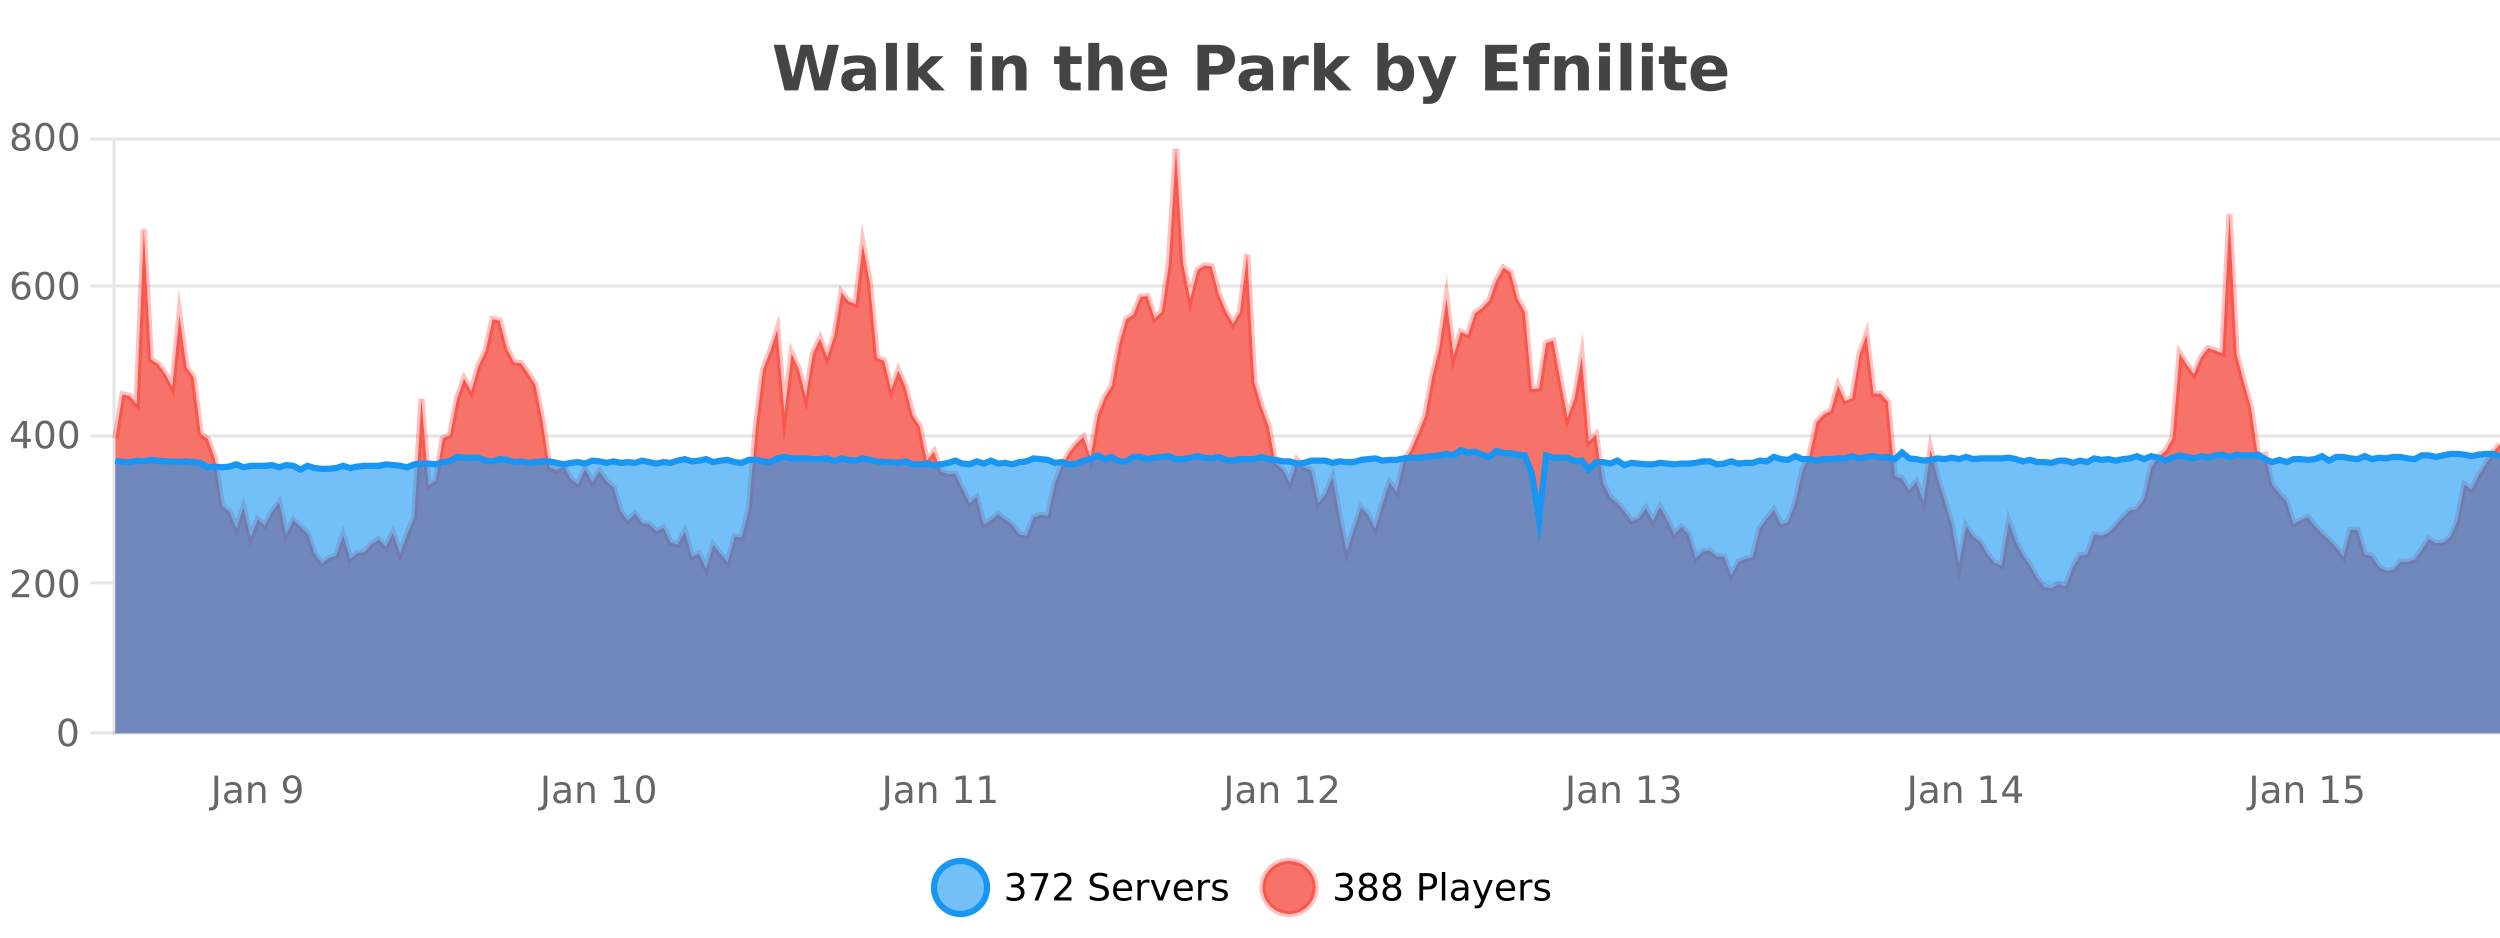 <?xml version="1.0" encoding="UTF-8"?>
<svg xmlns="http://www.w3.org/2000/svg" xmlns:xlink="http://www.w3.org/1999/xlink" width="800pt" height="300pt" viewBox="0 0 800 300" version="1.1">
<defs>
<clipPath id="clip1">
  <path d="M 270 263 L 345 263 L 345 300 L 270 300 Z M 270 263 "/>
</clipPath>
<clipPath id="clip2">
  <path d="M 375 263 L 450 263 L 450 300 L 375 300 Z M 375 263 "/>
</clipPath>
<clipPath id="clip3">
  <path d="M 36.906 47 L 800 47 L 800 234.602 L 36.906 234.602 Z M 36.906 47 "/>
</clipPath>
<clipPath id="clip4">
  <path d="M 35.906 43 L 800 43 L 800 217 L 35.906 217 Z M 35.906 43 "/>
</clipPath>
<clipPath id="clip5">
  <path d="M 36.906 144 L 800 144 L 800 234.602 L 36.906 234.602 Z M 36.906 144 "/>
</clipPath>
<clipPath id="clip6">
  <path d="M 35.906 115 L 800 115 L 800 195 L 35.906 195 Z M 35.906 115 "/>
</clipPath>
</defs>
<g id="surface162746">
<rect x="0" y="0" width="800" height="300" style="fill:rgb(100%,100%,100%);fill-opacity:1;stroke:none;"/>
<path style="fill:none;stroke-width:1;stroke-linecap:butt;stroke-linejoin:miter;stroke:rgb(0%,0%,0%);stroke-opacity:0.098;stroke-miterlimit:10;" d="M 37 234.5 L 800 234.5 "/>
<path style="fill:none;stroke-width:1;stroke-linecap:butt;stroke-linejoin:miter;stroke:rgb(0%,0%,0%);stroke-opacity:0.098;stroke-miterlimit:10;" d="M 28.906 234.5 L 36 234.5 "/>
<path style="fill:none;stroke-width:1;stroke-linecap:butt;stroke-linejoin:miter;stroke:rgb(0%,0%,0%);stroke-opacity:0.098;stroke-miterlimit:10;" d="M 37 186.5 L 800 186.5 "/>
<path style="fill:none;stroke-width:1;stroke-linecap:butt;stroke-linejoin:miter;stroke:rgb(0%,0%,0%);stroke-opacity:0.098;stroke-miterlimit:10;" d="M 28.906 186.5 L 36 186.5 "/>
<path style="fill:none;stroke-width:1;stroke-linecap:butt;stroke-linejoin:miter;stroke:rgb(0%,0%,0%);stroke-opacity:0.098;stroke-miterlimit:10;" d="M 37 139.5 L 800 139.5 "/>
<path style="fill:none;stroke-width:1;stroke-linecap:butt;stroke-linejoin:miter;stroke:rgb(0%,0%,0%);stroke-opacity:0.098;stroke-miterlimit:10;" d="M 28.906 139.5 L 36 139.5 "/>
<path style="fill:none;stroke-width:1;stroke-linecap:butt;stroke-linejoin:miter;stroke:rgb(0%,0%,0%);stroke-opacity:0.098;stroke-miterlimit:10;" d="M 37 91.5 L 800 91.5 "/>
<path style="fill:none;stroke-width:1;stroke-linecap:butt;stroke-linejoin:miter;stroke:rgb(0%,0%,0%);stroke-opacity:0.098;stroke-miterlimit:10;" d="M 28.906 91.5 L 36 91.5 "/>
<path style="fill:none;stroke-width:1;stroke-linecap:butt;stroke-linejoin:miter;stroke:rgb(0%,0%,0%);stroke-opacity:0.098;stroke-miterlimit:10;" d="M 37 44.5 L 800 44.5 "/>
<path style="fill:none;stroke-width:1;stroke-linecap:butt;stroke-linejoin:miter;stroke:rgb(0%,0%,0%);stroke-opacity:0.098;stroke-miterlimit:10;" d="M 28.906 44.5 L 36 44.5 "/>
<path style=" stroke:none;fill-rule:nonzero;fill:rgb(9.02%,58.824%,95.294%);fill-opacity:0.6;" d="M 315.852 284 C 315.852 288.688 312.055 292.484 307.367 292.484 C 302.684 292.484 298.883 288.688 298.883 284 C 298.883 279.312 302.684 275.516 307.367 275.516 C 312.055 275.516 315.852 279.312 315.852 284 Z M 315.852 284 "/>
<g clip-path="url(#clip1)" clip-rule="nonzero">
<path style="fill:none;stroke-width:2;stroke-linecap:butt;stroke-linejoin:miter;stroke:rgb(9.02%,58.824%,95.294%);stroke-opacity:1;stroke-miterlimit:10;" d="M 315.852 284 C 315.852 288.688 312.055 292.484 307.367 292.484 C 302.684 292.484 298.883 288.688 298.883 284 C 298.883 279.312 302.684 275.516 307.367 275.516 C 312.055 275.516 315.852 279.312 315.852 284 Z M 315.852 284 "/>
</g>
<path style=" stroke:none;fill-rule:nonzero;fill:rgb(0%,0%,0%);fill-opacity:1;" d="M 326.055 283.438 C 326.617 283.562 327.055 283.82 327.367 284.203 C 327.688 284.578 327.852 285.047 327.852 285.609 C 327.852 286.477 327.555 287.148 326.961 287.625 C 326.367 288.094 325.523 288.328 324.43 288.328 C 324.062 288.328 323.684 288.289 323.289 288.219 C 322.902 288.148 322.508 288.039 322.102 287.891 L 322.102 286.75 C 322.422 286.938 322.777 287.086 323.164 287.188 C 323.559 287.281 323.969 287.328 324.398 287.328 C 325.137 287.328 325.699 287.184 326.086 286.891 C 326.48 286.602 326.68 286.172 326.68 285.609 C 326.68 285.102 326.496 284.699 326.133 284.406 C 325.766 284.117 325.266 283.969 324.633 283.969 L 323.602 283.969 L 323.602 283 L 324.68 283 C 325.25 283 325.695 282.887 326.008 282.656 C 326.32 282.418 326.477 282.078 326.477 281.641 C 326.477 281.195 326.312 280.852 325.992 280.609 C 325.68 280.371 325.227 280.25 324.633 280.25 C 324.297 280.25 323.945 280.289 323.57 280.359 C 323.203 280.422 322.797 280.527 322.352 280.672 L 322.352 279.625 C 322.809 279.5 323.23 279.406 323.617 279.344 C 324.012 279.281 324.383 279.25 324.727 279.25 C 325.633 279.25 326.344 279.453 326.867 279.859 C 327.387 280.266 327.648 280.82 327.648 281.516 C 327.648 282.008 327.508 282.418 327.227 282.75 C 326.953 283.086 326.562 283.312 326.055 283.438 Z M 329.801 279.406 L 335.426 279.406 L 335.426 279.906 L 332.254 288.156 L 331.02 288.156 L 334.004 280.406 L 329.801 280.406 Z M 338.75 287.156 L 342.891 287.156 L 342.891 288.156 L 337.328 288.156 L 337.328 287.156 C 337.773 286.699 338.383 286.078 339.156 285.297 C 339.938 284.508 340.426 283.996 340.625 283.766 C 341.008 283.352 341.273 282.996 341.422 282.703 C 341.578 282.402 341.656 282.109 341.656 281.828 C 341.656 281.359 341.488 280.98 341.156 280.688 C 340.832 280.398 340.41 280.25 339.891 280.25 C 339.516 280.25 339.117 280.312 338.703 280.438 C 338.297 280.562 337.859 280.762 337.391 281.031 L 337.391 279.828 C 337.867 279.641 338.312 279.5 338.719 279.406 C 339.133 279.305 339.516 279.25 339.859 279.25 C 340.766 279.25 341.488 279.48 342.031 279.938 C 342.57 280.387 342.844 280.992 342.844 281.75 C 342.844 282.105 342.773 282.445 342.641 282.766 C 342.504 283.09 342.258 283.469 341.906 283.906 C 341.801 284.023 341.488 284.352 340.969 284.891 C 340.445 285.434 339.707 286.188 338.75 287.156 Z M 354.32 279.688 L 354.32 280.844 C 353.871 280.637 353.445 280.48 353.039 280.375 C 352.641 280.262 352.262 280.203 351.898 280.203 C 351.25 280.203 350.75 280.328 350.398 280.578 C 350.055 280.828 349.883 281.188 349.883 281.656 C 349.883 282.043 349.996 282.336 350.227 282.531 C 350.453 282.73 350.898 282.887 351.555 283 L 352.258 283.156 C 353.141 283.324 353.793 283.621 354.211 284.047 C 354.637 284.465 354.852 285.027 354.852 285.734 C 354.852 286.59 354.562 287.234 353.992 287.672 C 353.43 288.109 352.594 288.328 351.492 288.328 C 351.086 288.328 350.648 288.281 350.18 288.188 C 349.711 288.094 349.227 287.953 348.727 287.766 L 348.727 286.547 C 349.203 286.82 349.672 287.023 350.133 287.156 C 350.602 287.293 351.055 287.359 351.492 287.359 C 352.168 287.359 352.688 287.23 353.055 286.969 C 353.43 286.699 353.617 286.32 353.617 285.828 C 353.617 285.402 353.48 285.07 353.211 284.828 C 352.949 284.578 352.516 284.398 351.914 284.281 L 351.195 284.141 C 350.309 283.965 349.668 283.688 349.273 283.312 C 348.887 282.938 348.695 282.418 348.695 281.75 C 348.695 280.969 348.965 280.359 349.508 279.922 C 350.047 279.477 350.797 279.25 351.758 279.25 C 352.172 279.25 352.59 279.289 353.008 279.359 C 353.434 279.434 353.871 279.543 354.32 279.688 Z M 362.266 284.609 L 362.266 285.125 L 357.297 285.125 C 357.348 285.875 357.57 286.445 357.969 286.828 C 358.375 287.215 358.93 287.406 359.641 287.406 C 360.055 287.406 360.457 287.359 360.844 287.266 C 361.238 287.164 361.629 287.008 362.016 286.797 L 362.016 287.828 C 361.617 287.984 361.219 288.105 360.812 288.188 C 360.406 288.281 359.992 288.328 359.578 288.328 C 358.535 288.328 357.707 288.027 357.094 287.422 C 356.477 286.809 356.172 285.98 356.172 284.938 C 356.172 283.867 356.461 283.016 357.047 282.391 C 357.629 281.758 358.41 281.438 359.391 281.438 C 360.273 281.438 360.973 281.727 361.484 282.297 C 362.004 282.859 362.266 283.633 362.266 284.609 Z M 361.188 284.281 C 361.176 283.699 361.008 283.23 360.688 282.875 C 360.363 282.523 359.938 282.344 359.406 282.344 C 358.801 282.344 358.316 282.516 357.953 282.859 C 357.598 283.203 357.395 283.684 357.344 284.297 Z M 367.836 282.594 C 367.711 282.531 367.574 282.484 367.43 282.453 C 367.293 282.414 367.137 282.391 366.961 282.391 C 366.355 282.391 365.887 282.59 365.555 282.984 C 365.23 283.383 365.07 283.953 365.07 284.703 L 365.07 288.156 L 363.992 288.156 L 363.992 281.594 L 365.07 281.594 L 365.07 282.609 C 365.297 282.215 365.594 281.922 365.961 281.734 C 366.324 281.539 366.766 281.438 367.289 281.438 C 367.359 281.438 367.438 281.445 367.523 281.453 C 367.617 281.465 367.715 281.48 367.82 281.5 Z M 368.195 281.594 L 369.336 281.594 L 371.383 287.094 L 373.445 281.594 L 374.586 281.594 L 372.117 288.156 L 370.648 288.156 Z M 381.688 284.609 L 381.688 285.125 L 376.719 285.125 C 376.77 285.875 376.992 286.445 377.391 286.828 C 377.797 287.215 378.352 287.406 379.062 287.406 C 379.477 287.406 379.879 287.359 380.266 287.266 C 380.66 287.164 381.051 287.008 381.438 286.797 L 381.438 287.828 C 381.039 287.984 380.641 288.105 380.234 288.188 C 379.828 288.281 379.414 288.328 379 288.328 C 377.957 288.328 377.129 288.027 376.516 287.422 C 375.898 286.809 375.594 285.98 375.594 284.938 C 375.594 283.867 375.883 283.016 376.469 282.391 C 377.051 281.758 377.832 281.438 378.812 281.438 C 379.695 281.438 380.395 281.727 380.906 282.297 C 381.426 282.859 381.688 283.633 381.688 284.609 Z M 380.609 284.281 C 380.598 283.699 380.43 283.23 380.109 282.875 C 379.785 282.523 379.359 282.344 378.828 282.344 C 378.223 282.344 377.738 282.516 377.375 282.859 C 377.02 283.203 376.816 283.684 376.766 284.297 Z M 387.258 282.594 C 387.133 282.531 386.996 282.484 386.852 282.453 C 386.715 282.414 386.559 282.391 386.383 282.391 C 385.777 282.391 385.309 282.59 384.977 282.984 C 384.652 283.383 384.492 283.953 384.492 284.703 L 384.492 288.156 L 383.414 288.156 L 383.414 281.594 L 384.492 281.594 L 384.492 282.609 C 384.719 282.215 385.016 281.922 385.383 281.734 C 385.746 281.539 386.188 281.438 386.711 281.438 C 386.781 281.438 386.859 281.445 386.945 281.453 C 387.039 281.465 387.137 281.48 387.242 281.5 Z M 392.562 281.781 L 392.562 282.812 C 392.258 282.656 391.941 282.543 391.609 282.469 C 391.285 282.387 390.945 282.344 390.594 282.344 C 390.062 282.344 389.66 282.43 389.391 282.594 C 389.117 282.75 388.984 282.996 388.984 283.328 C 388.984 283.578 389.078 283.777 389.266 283.922 C 389.461 284.059 389.852 284.188 390.438 284.312 L 390.797 284.406 C 391.566 284.562 392.113 284.793 392.438 285.094 C 392.758 285.398 392.922 285.812 392.922 286.344 C 392.922 286.961 392.676 287.445 392.188 287.797 C 391.707 288.152 391.047 288.328 390.203 288.328 C 389.848 288.328 389.477 288.289 389.094 288.219 C 388.719 288.156 388.32 288.059 387.906 287.922 L 387.906 286.797 C 388.301 287.008 388.691 287.164 389.078 287.266 C 389.461 287.371 389.848 287.422 390.234 287.422 C 390.734 287.422 391.117 287.34 391.391 287.172 C 391.672 286.996 391.812 286.746 391.812 286.422 C 391.812 286.133 391.711 285.906 391.516 285.75 C 391.316 285.594 390.883 285.445 390.219 285.297 L 389.844 285.219 C 389.176 285.074 388.691 284.855 388.391 284.562 C 388.098 284.273 387.953 283.875 387.953 283.375 C 387.953 282.75 388.172 282.273 388.609 281.938 C 389.047 281.605 389.664 281.438 390.469 281.438 C 390.863 281.438 391.238 281.469 391.594 281.531 C 391.945 281.586 392.27 281.668 392.562 281.781 Z M 317.367 277.016 "/>
<path style=" stroke:none;fill-rule:nonzero;fill:rgb(96.863%,44.706%,40.784%);fill-opacity:1;" d="M 420.988 284 C 420.988 288.688 417.191 292.484 412.504 292.484 C 407.82 292.484 404.02 288.688 404.02 284 C 404.02 279.312 407.82 275.516 412.504 275.516 C 417.191 275.516 420.988 279.312 420.988 284 Z M 420.988 284 "/>
<g clip-path="url(#clip2)" clip-rule="nonzero">
<path style="fill:none;stroke-width:2;stroke-linecap:butt;stroke-linejoin:miter;stroke:rgb(100%,4.706%,0%);stroke-opacity:0.247;stroke-miterlimit:10;" d="M 420.988 284 C 420.988 288.688 417.191 292.484 412.504 292.484 C 407.82 292.484 404.02 288.688 404.02 284 C 404.02 279.312 407.82 275.516 412.504 275.516 C 417.191 275.516 420.988 279.312 420.988 284 Z M 420.988 284 "/>
</g>
<path style=" stroke:none;fill-rule:nonzero;fill:rgb(0%,0%,0%);fill-opacity:1;" d="M 431.195 283.438 C 431.758 283.562 432.195 283.82 432.508 284.203 C 432.828 284.578 432.992 285.047 432.992 285.609 C 432.992 286.477 432.695 287.148 432.102 287.625 C 431.508 288.094 430.664 288.328 429.57 288.328 C 429.203 288.328 428.824 288.289 428.43 288.219 C 428.043 288.148 427.648 288.039 427.242 287.891 L 427.242 286.75 C 427.562 286.938 427.918 287.086 428.305 287.188 C 428.699 287.281 429.109 287.328 429.539 287.328 C 430.277 287.328 430.84 287.184 431.227 286.891 C 431.621 286.602 431.82 286.172 431.82 285.609 C 431.82 285.102 431.637 284.699 431.273 284.406 C 430.906 284.117 430.406 283.969 429.773 283.969 L 428.742 283.969 L 428.742 283 L 429.82 283 C 430.391 283 430.836 282.887 431.148 282.656 C 431.461 282.418 431.617 282.078 431.617 281.641 C 431.617 281.195 431.453 280.852 431.133 280.609 C 430.82 280.371 430.367 280.25 429.773 280.25 C 429.438 280.25 429.086 280.289 428.711 280.359 C 428.344 280.422 427.938 280.527 427.492 280.672 L 427.492 279.625 C 427.949 279.5 428.371 279.406 428.758 279.344 C 429.152 279.281 429.523 279.25 429.867 279.25 C 430.773 279.25 431.484 279.453 432.008 279.859 C 432.527 280.266 432.789 280.82 432.789 281.516 C 432.789 282.008 432.648 282.418 432.367 282.75 C 432.094 283.086 431.703 283.312 431.195 283.438 Z M 437.766 284 C 437.203 284 436.758 284.152 436.438 284.453 C 436.113 284.758 435.953 285.168 435.953 285.688 C 435.953 286.219 436.113 286.637 436.438 286.938 C 436.758 287.242 437.203 287.391 437.766 287.391 C 438.328 287.391 438.77 287.242 439.094 286.938 C 439.414 286.637 439.578 286.219 439.578 285.688 C 439.578 285.168 439.414 284.758 439.094 284.453 C 438.781 284.152 438.336 284 437.766 284 Z M 436.578 283.5 C 436.078 283.375 435.68 283.141 435.391 282.797 C 435.109 282.445 434.969 282.016 434.969 281.516 C 434.969 280.82 435.219 280.266 435.719 279.859 C 436.219 279.453 436.898 279.25 437.766 279.25 C 438.641 279.25 439.32 279.453 439.812 279.859 C 440.312 280.266 440.562 280.82 440.562 281.516 C 440.562 282.016 440.422 282.445 440.141 282.797 C 439.859 283.141 439.461 283.375 438.953 283.5 C 439.523 283.637 439.969 283.898 440.281 284.281 C 440.602 284.668 440.766 285.137 440.766 285.688 C 440.766 286.543 440.504 287.199 439.984 287.656 C 439.473 288.105 438.734 288.328 437.766 288.328 C 436.805 288.328 436.066 288.105 435.547 287.656 C 435.023 287.199 434.766 286.543 434.766 285.688 C 434.766 285.137 434.926 284.668 435.25 284.281 C 435.57 283.898 436.016 283.637 436.578 283.5 Z M 436.156 281.625 C 436.156 282.086 436.297 282.438 436.578 282.688 C 436.859 282.938 437.254 283.062 437.766 283.062 C 438.273 283.062 438.672 282.938 438.953 282.688 C 439.242 282.438 439.391 282.086 439.391 281.625 C 439.391 281.18 439.242 280.828 438.953 280.578 C 438.672 280.32 438.273 280.188 437.766 280.188 C 437.254 280.188 436.859 280.32 436.578 280.578 C 436.297 280.828 436.156 281.18 436.156 281.625 Z M 445.398 284 C 444.836 284 444.391 284.152 444.07 284.453 C 443.746 284.758 443.586 285.168 443.586 285.688 C 443.586 286.219 443.746 286.637 444.07 286.938 C 444.391 287.242 444.836 287.391 445.398 287.391 C 445.961 287.391 446.402 287.242 446.727 286.938 C 447.047 286.637 447.211 286.219 447.211 285.688 C 447.211 285.168 447.047 284.758 446.727 284.453 C 446.414 284.152 445.969 284 445.398 284 Z M 444.211 283.5 C 443.711 283.375 443.312 283.141 443.023 282.797 C 442.742 282.445 442.602 282.016 442.602 281.516 C 442.602 280.82 442.852 280.266 443.352 279.859 C 443.852 279.453 444.531 279.25 445.398 279.25 C 446.273 279.25 446.953 279.453 447.445 279.859 C 447.945 280.266 448.195 280.82 448.195 281.516 C 448.195 282.016 448.055 282.445 447.773 282.797 C 447.492 283.141 447.094 283.375 446.586 283.5 C 447.156 283.637 447.602 283.898 447.914 284.281 C 448.234 284.668 448.398 285.137 448.398 285.688 C 448.398 286.543 448.137 287.199 447.617 287.656 C 447.105 288.105 446.367 288.328 445.398 288.328 C 444.438 288.328 443.699 288.105 443.18 287.656 C 442.656 287.199 442.398 286.543 442.398 285.688 C 442.398 285.137 442.559 284.668 442.883 284.281 C 443.203 283.898 443.648 283.637 444.211 283.5 Z M 443.789 281.625 C 443.789 282.086 443.93 282.438 444.211 282.688 C 444.492 282.938 444.887 283.062 445.398 283.062 C 445.906 283.062 446.305 282.938 446.586 282.688 C 446.875 282.438 447.023 282.086 447.023 281.625 C 447.023 281.18 446.875 280.828 446.586 280.578 C 446.305 280.32 445.906 280.188 445.398 280.188 C 444.887 280.188 444.492 280.32 444.211 280.578 C 443.93 280.828 443.789 281.18 443.789 281.625 Z M 455.398 280.375 L 455.398 283.672 L 456.883 283.672 C 457.434 283.672 457.859 283.531 458.164 283.25 C 458.465 282.961 458.617 282.547 458.617 282.016 C 458.617 281.496 458.465 281.094 458.164 280.812 C 457.859 280.523 457.434 280.375 456.883 280.375 Z M 454.211 279.406 L 456.883 279.406 C 457.871 279.406 458.617 279.633 459.117 280.078 C 459.617 280.516 459.867 281.164 459.867 282.016 C 459.867 282.883 459.617 283.539 459.117 283.984 C 458.617 284.422 457.871 284.641 456.883 284.641 L 455.398 284.641 L 455.398 288.156 L 454.211 288.156 Z M 461.398 279.031 L 462.477 279.031 L 462.477 288.156 L 461.398 288.156 Z M 467.719 284.859 C 466.852 284.859 466.25 284.961 465.906 285.156 C 465.57 285.355 465.406 285.695 465.406 286.172 C 465.406 286.559 465.531 286.867 465.781 287.094 C 466.039 287.312 466.383 287.422 466.812 287.422 C 467.414 287.422 467.895 287.215 468.25 286.797 C 468.613 286.371 468.797 285.805 468.797 285.094 L 468.797 284.859 Z M 469.875 284.406 L 469.875 288.156 L 468.797 288.156 L 468.797 287.156 C 468.547 287.555 468.238 287.852 467.875 288.047 C 467.508 288.234 467.062 288.328 466.531 288.328 C 465.852 288.328 465.316 288.141 464.922 287.766 C 464.523 287.383 464.328 286.875 464.328 286.25 C 464.328 285.512 464.57 284.953 465.062 284.578 C 465.562 284.203 466.301 284.016 467.281 284.016 L 468.797 284.016 L 468.797 283.906 C 468.797 283.406 468.629 283.023 468.297 282.75 C 467.973 282.48 467.52 282.344 466.938 282.344 C 466.562 282.344 466.191 282.391 465.828 282.484 C 465.473 282.578 465.133 282.715 464.812 282.891 L 464.812 281.891 C 465.207 281.734 465.586 281.621 465.953 281.547 C 466.328 281.477 466.691 281.438 467.047 281.438 C 467.992 281.438 468.703 281.684 469.172 282.172 C 469.641 282.664 469.875 283.406 469.875 284.406 Z M 474.82 288.766 C 474.516 289.547 474.219 290.055 473.93 290.297 C 473.637 290.535 473.25 290.656 472.773 290.656 L 471.914 290.656 L 471.914 289.75 L 472.539 289.75 C 472.84 289.75 473.07 289.676 473.227 289.531 C 473.391 289.395 473.574 289.066 473.773 288.547 L 473.977 288.047 L 471.32 281.594 L 472.461 281.594 L 474.508 286.719 L 476.57 281.594 L 477.711 281.594 Z M 484.812 284.609 L 484.812 285.125 L 479.844 285.125 C 479.895 285.875 480.117 286.445 480.516 286.828 C 480.922 287.215 481.477 287.406 482.188 287.406 C 482.602 287.406 483.004 287.359 483.391 287.266 C 483.785 287.164 484.176 287.008 484.562 286.797 L 484.562 287.828 C 484.164 287.984 483.766 288.105 483.359 288.188 C 482.953 288.281 482.539 288.328 482.125 288.328 C 481.082 288.328 480.254 288.027 479.641 287.422 C 479.023 286.809 478.719 285.98 478.719 284.938 C 478.719 283.867 479.008 283.016 479.594 282.391 C 480.176 281.758 480.957 281.438 481.938 281.438 C 482.82 281.438 483.52 281.727 484.031 282.297 C 484.551 282.859 484.812 283.633 484.812 284.609 Z M 483.734 284.281 C 483.723 283.699 483.555 283.23 483.234 282.875 C 482.91 282.523 482.484 282.344 481.953 282.344 C 481.348 282.344 480.863 282.516 480.5 282.859 C 480.145 283.203 479.941 283.684 479.891 284.297 Z M 490.383 282.594 C 490.258 282.531 490.121 282.484 489.977 282.453 C 489.84 282.414 489.684 282.391 489.508 282.391 C 488.902 282.391 488.434 282.59 488.102 282.984 C 487.777 283.383 487.617 283.953 487.617 284.703 L 487.617 288.156 L 486.539 288.156 L 486.539 281.594 L 487.617 281.594 L 487.617 282.609 C 487.844 282.215 488.141 281.922 488.508 281.734 C 488.871 281.539 489.312 281.438 489.836 281.438 C 489.906 281.438 489.984 281.445 490.07 281.453 C 490.164 281.465 490.262 281.48 490.367 281.5 Z M 495.691 281.781 L 495.691 282.812 C 495.387 282.656 495.07 282.543 494.738 282.469 C 494.414 282.387 494.074 282.344 493.723 282.344 C 493.191 282.344 492.789 282.43 492.52 282.594 C 492.246 282.75 492.113 282.996 492.113 283.328 C 492.113 283.578 492.207 283.777 492.395 283.922 C 492.59 284.059 492.98 284.188 493.566 284.312 L 493.926 284.406 C 494.695 284.562 495.242 284.793 495.566 285.094 C 495.887 285.398 496.051 285.812 496.051 286.344 C 496.051 286.961 495.805 287.445 495.316 287.797 C 494.836 288.152 494.176 288.328 493.332 288.328 C 492.977 288.328 492.605 288.289 492.223 288.219 C 491.848 288.156 491.449 288.059 491.035 287.922 L 491.035 286.797 C 491.43 287.008 491.82 287.164 492.207 287.266 C 492.59 287.371 492.977 287.422 493.363 287.422 C 493.863 287.422 494.246 287.34 494.52 287.172 C 494.801 286.996 494.941 286.746 494.941 286.422 C 494.941 286.133 494.84 285.906 494.645 285.75 C 494.445 285.594 494.012 285.445 493.348 285.297 L 492.973 285.219 C 492.305 285.074 491.82 284.855 491.52 284.562 C 491.227 284.273 491.082 283.875 491.082 283.375 C 491.082 282.75 491.301 282.273 491.738 281.938 C 492.176 281.605 492.793 281.438 493.598 281.438 C 493.992 281.438 494.367 281.469 494.723 281.531 C 495.074 281.586 495.398 281.668 495.691 281.781 Z M 422.504 277.016 "/>
<path style=" stroke:none;fill-rule:nonzero;fill:rgb(26.667%,26.667%,26.667%);fill-opacity:1;" d="M 247.594 14.344 L 251.203 14.344 L 253.719 24.938 L 256.219 14.344 L 259.844 14.344 L 262.344 24.938 L 264.859 14.344 L 268.438 14.344 L 265 28.922 L 260.656 28.922 L 258.016 17.844 L 255.406 28.922 L 251.062 28.922 Z M 274.926 24 C 274.195 24 273.648 24.125 273.285 24.375 C 272.918 24.617 272.738 24.98 272.738 25.469 C 272.738 25.906 272.883 26.25 273.176 26.5 C 273.477 26.75 273.887 26.875 274.41 26.875 C 275.066 26.875 275.617 26.641 276.066 26.172 C 276.523 25.703 276.754 25.117 276.754 24.406 L 276.754 24 Z M 280.27 22.688 L 280.27 28.922 L 276.754 28.922 L 276.754 27.297 C 276.285 27.965 275.754 28.449 275.16 28.75 C 274.574 29.051 273.863 29.203 273.02 29.203 C 271.895 29.203 270.977 28.875 270.27 28.219 C 269.559 27.555 269.207 26.695 269.207 25.641 C 269.207 24.359 269.645 23.422 270.52 22.828 C 271.402 22.227 272.793 21.922 274.691 21.922 L 276.754 21.922 L 276.754 21.641 C 276.754 21.09 276.535 20.688 276.098 20.438 C 275.66 20.18 274.977 20.047 274.051 20.047 C 273.301 20.047 272.602 20.125 271.957 20.281 C 271.309 20.43 270.711 20.648 270.16 20.938 L 270.16 18.281 C 270.91 18.094 271.66 17.953 272.41 17.859 C 273.168 17.766 273.93 17.719 274.691 17.719 C 276.66 17.719 278.082 18.109 278.957 18.891 C 279.832 19.664 280.27 20.93 280.27 22.688 Z M 283.531 13.719 L 287.016 13.719 L 287.016 28.922 L 283.531 28.922 Z M 290.387 13.719 L 293.871 13.719 L 293.871 22 L 297.902 17.984 L 301.965 17.984 L 296.621 23 L 302.387 28.922 L 298.137 28.922 L 293.871 24.359 L 293.871 28.922 L 290.387 28.922 Z M 310.648 17.984 L 314.133 17.984 L 314.133 28.922 L 310.648 28.922 Z M 310.648 13.719 L 314.133 13.719 L 314.133 16.578 L 310.648 16.578 Z M 328.492 22.266 L 328.492 28.922 L 324.977 28.922 L 324.977 23.828 C 324.977 22.883 324.953 22.23 324.914 21.875 C 324.871 21.512 324.797 21.246 324.695 21.078 C 324.559 20.852 324.371 20.672 324.133 20.547 C 323.902 20.422 323.637 20.359 323.336 20.359 C 322.605 20.359 322.031 20.641 321.617 21.203 C 321.199 21.766 320.992 22.547 320.992 23.547 L 320.992 28.922 L 317.508 28.922 L 317.508 17.984 L 320.992 17.984 L 320.992 19.578 C 321.523 18.945 322.086 18.477 322.68 18.172 C 323.273 17.871 323.922 17.719 324.633 17.719 C 325.902 17.719 326.859 18.109 327.508 18.891 C 328.164 19.664 328.492 20.789 328.492 22.266 Z M 342.52 14.875 L 342.52 17.984 L 346.129 17.984 L 346.129 20.484 L 342.52 20.484 L 342.52 25.125 C 342.52 25.637 342.617 25.98 342.816 26.156 C 343.023 26.336 343.426 26.422 344.02 26.422 L 345.816 26.422 L 345.816 28.922 L 342.816 28.922 C 341.441 28.922 340.461 28.637 339.879 28.062 C 339.305 27.48 339.02 26.5 339.02 25.125 L 339.02 20.484 L 337.285 20.484 L 337.285 17.984 L 339.02 17.984 L 339.02 14.875 Z M 359.25 22.266 L 359.25 28.922 L 355.734 28.922 L 355.734 23.844 C 355.734 22.887 355.711 22.23 355.672 21.875 C 355.629 21.512 355.555 21.246 355.453 21.078 C 355.316 20.852 355.129 20.672 354.891 20.547 C 354.66 20.422 354.395 20.359 354.094 20.359 C 353.363 20.359 352.789 20.641 352.375 21.203 C 351.957 21.766 351.75 22.547 351.75 23.547 L 351.75 28.922 L 348.266 28.922 L 348.266 13.719 L 351.75 13.719 L 351.75 19.578 C 352.281 18.945 352.844 18.477 353.438 18.172 C 354.031 17.871 354.68 17.719 355.391 17.719 C 356.66 17.719 357.617 18.109 358.266 18.891 C 358.922 19.664 359.25 20.789 359.25 22.266 Z M 373.414 23.422 L 373.414 24.422 L 365.242 24.422 C 365.324 25.246 365.621 25.859 366.133 26.266 C 366.641 26.672 367.352 26.875 368.258 26.875 C 368.996 26.875 369.75 26.766 370.523 26.547 C 371.293 26.328 372.086 26 372.898 25.562 L 372.898 28.25 C 372.074 28.562 371.246 28.797 370.414 28.953 C 369.59 29.117 368.766 29.203 367.945 29.203 C 365.965 29.203 364.422 28.703 363.32 27.703 C 362.227 26.695 361.68 25.281 361.68 23.469 C 361.68 21.68 362.215 20.273 363.289 19.25 C 364.371 18.23 365.855 17.719 367.742 17.719 C 369.461 17.719 370.836 18.242 371.867 19.281 C 372.898 20.312 373.414 21.695 373.414 23.422 Z M 369.82 22.266 C 369.82 21.602 369.625 21.062 369.242 20.656 C 368.855 20.25 368.352 20.047 367.727 20.047 C 367.047 20.047 366.496 20.242 366.07 20.625 C 365.652 21 365.391 21.547 365.289 22.266 Z M 383.188 14.344 L 389.422 14.344 C 391.273 14.344 392.695 14.758 393.688 15.578 C 394.688 16.402 395.188 17.574 395.188 19.094 C 395.188 20.625 394.688 21.805 393.688 22.625 C 392.695 23.449 391.273 23.859 389.422 23.859 L 386.938 23.859 L 386.938 28.922 L 383.188 28.922 Z M 386.938 17.062 L 386.938 21.141 L 389.016 21.141 C 389.742 21.141 390.305 20.965 390.703 20.609 C 391.109 20.258 391.312 19.75 391.312 19.094 C 391.312 18.449 391.109 17.949 390.703 17.594 C 390.305 17.242 389.742 17.062 389.016 17.062 Z M 402.047 24 C 401.316 24 400.77 24.125 400.406 24.375 C 400.039 24.617 399.859 24.98 399.859 25.469 C 399.859 25.906 400.004 26.25 400.297 26.5 C 400.598 26.75 401.008 26.875 401.531 26.875 C 402.188 26.875 402.738 26.641 403.188 26.172 C 403.645 25.703 403.875 25.117 403.875 24.406 L 403.875 24 Z M 407.391 22.688 L 407.391 28.922 L 403.875 28.922 L 403.875 27.297 C 403.406 27.965 402.875 28.449 402.281 28.75 C 401.695 29.051 400.984 29.203 400.141 29.203 C 399.016 29.203 398.098 28.875 397.391 28.219 C 396.68 27.555 396.328 26.695 396.328 25.641 C 396.328 24.359 396.766 23.422 397.641 22.828 C 398.523 22.227 399.914 21.922 401.812 21.922 L 403.875 21.922 L 403.875 21.641 C 403.875 21.09 403.656 20.688 403.219 20.438 C 402.781 20.18 402.098 20.047 401.172 20.047 C 400.422 20.047 399.723 20.125 399.078 20.281 C 398.43 20.43 397.832 20.648 397.281 20.938 L 397.281 18.281 C 398.031 18.094 398.781 17.953 399.531 17.859 C 400.289 17.766 401.051 17.719 401.812 17.719 C 403.781 17.719 405.203 18.109 406.078 18.891 C 406.953 19.664 407.391 20.93 407.391 22.688 Z M 418.773 20.969 C 418.461 20.824 418.152 20.719 417.852 20.656 C 417.547 20.586 417.246 20.547 416.945 20.547 C 416.039 20.547 415.34 20.836 414.852 21.406 C 414.371 21.98 414.133 22.805 414.133 23.875 L 414.133 28.922 L 410.648 28.922 L 410.648 17.984 L 414.133 17.984 L 414.133 19.781 C 414.578 19.062 415.094 18.543 415.68 18.219 C 416.262 17.887 416.961 17.719 417.773 17.719 C 417.898 17.719 418.027 17.727 418.164 17.734 C 418.297 17.746 418.496 17.766 418.758 17.797 Z M 420.516 13.719 L 424 13.719 L 424 22 L 428.031 17.984 L 432.094 17.984 L 426.75 23 L 432.516 28.922 L 428.266 28.922 L 424 24.359 L 424 28.922 L 420.516 28.922 Z M 446.59 26.672 C 447.34 26.672 447.91 26.402 448.309 25.859 C 448.703 25.309 448.902 24.512 448.902 23.469 C 448.902 22.43 448.703 21.637 448.309 21.094 C 447.91 20.543 447.34 20.266 446.59 20.266 C 445.84 20.266 445.262 20.543 444.855 21.094 C 444.457 21.637 444.262 22.43 444.262 23.469 C 444.262 24.5 444.457 25.293 444.855 25.844 C 445.262 26.398 445.84 26.672 446.59 26.672 Z M 444.262 19.578 C 444.75 18.945 445.285 18.477 445.871 18.172 C 446.453 17.871 447.125 17.719 447.887 17.719 C 449.238 17.719 450.348 18.258 451.215 19.328 C 452.078 20.402 452.512 21.781 452.512 23.469 C 452.512 25.148 452.078 26.523 451.215 27.594 C 450.348 28.668 449.238 29.203 447.887 29.203 C 447.125 29.203 446.453 29.051 445.871 28.75 C 445.285 28.449 444.75 27.98 444.262 27.344 L 444.262 28.922 L 440.777 28.922 L 440.777 13.719 L 444.262 13.719 Z M 453.656 17.984 L 457.141 17.984 L 460.094 25.406 L 462.594 17.984 L 466.078 17.984 L 461.484 29.953 C 461.023 31.172 460.484 32.02 459.859 32.5 C 459.242 32.988 458.438 33.234 457.438 33.234 L 455.406 33.234 L 455.406 30.938 L 456.5 30.938 C 457.094 30.938 457.523 30.844 457.797 30.656 C 458.066 30.469 458.273 30.129 458.422 29.641 L 458.531 29.344 Z M 475.25 14.344 L 485.391 14.344 L 485.391 17.188 L 479 17.188 L 479 19.891 L 485.016 19.891 L 485.016 22.734 L 479 22.734 L 479 26.078 L 485.609 26.078 L 485.609 28.922 L 475.25 28.922 Z M 495.945 13.719 L 495.945 16.016 L 494.008 16.016 C 493.516 16.016 493.172 16.109 492.977 16.297 C 492.777 16.477 492.68 16.781 492.68 17.219 L 492.68 17.984 L 495.68 17.984 L 495.68 20.484 L 492.68 20.484 L 492.68 28.922 L 489.195 28.922 L 489.195 20.484 L 487.445 20.484 L 487.445 17.984 L 489.195 17.984 L 489.195 17.219 C 489.195 16.031 489.523 15.152 490.18 14.578 C 490.844 14.008 491.875 13.719 493.273 13.719 Z M 508.441 22.266 L 508.441 28.922 L 504.926 28.922 L 504.926 23.828 C 504.926 22.883 504.902 22.23 504.863 21.875 C 504.82 21.512 504.746 21.246 504.645 21.078 C 504.508 20.852 504.32 20.672 504.082 20.547 C 503.852 20.422 503.586 20.359 503.285 20.359 C 502.555 20.359 501.98 20.641 501.566 21.203 C 501.148 21.766 500.941 22.547 500.941 23.547 L 500.941 28.922 L 497.457 28.922 L 497.457 17.984 L 500.941 17.984 L 500.941 19.578 C 501.473 18.945 502.035 18.477 502.629 18.172 C 503.223 17.871 503.871 17.719 504.582 17.719 C 505.852 17.719 506.809 18.109 507.457 18.891 C 508.113 19.664 508.441 20.789 508.441 22.266 Z M 511.695 17.984 L 515.18 17.984 L 515.18 28.922 L 511.695 28.922 Z M 511.695 13.719 L 515.18 13.719 L 515.18 16.578 L 511.695 16.578 Z M 518.551 13.719 L 522.035 13.719 L 522.035 28.922 L 518.551 28.922 Z M 525.406 17.984 L 528.891 17.984 L 528.891 28.922 L 525.406 28.922 Z M 525.406 13.719 L 528.891 13.719 L 528.891 16.578 L 525.406 16.578 Z M 536.074 14.875 L 536.074 17.984 L 539.684 17.984 L 539.684 20.484 L 536.074 20.484 L 536.074 25.125 C 536.074 25.637 536.172 25.98 536.371 26.156 C 536.578 26.336 536.98 26.422 537.574 26.422 L 539.371 26.422 L 539.371 28.922 L 536.371 28.922 C 534.996 28.922 534.016 28.637 533.434 28.062 C 532.859 27.48 532.574 26.5 532.574 25.125 L 532.574 20.484 L 530.84 20.484 L 530.84 17.984 L 532.574 17.984 L 532.574 14.875 Z M 552.727 23.422 L 552.727 24.422 L 544.555 24.422 C 544.637 25.246 544.934 25.859 545.445 26.266 C 545.953 26.672 546.664 26.875 547.57 26.875 C 548.309 26.875 549.062 26.766 549.836 26.547 C 550.605 26.328 551.398 26 552.211 25.562 L 552.211 28.25 C 551.387 28.562 550.559 28.797 549.727 28.953 C 548.902 29.117 548.078 29.203 547.258 29.203 C 545.277 29.203 543.734 28.703 542.633 27.703 C 541.539 26.695 540.992 25.281 540.992 23.469 C 540.992 21.68 541.527 20.273 542.602 19.25 C 543.684 18.23 545.168 17.719 547.055 17.719 C 548.773 17.719 550.148 18.242 551.18 19.281 C 552.211 20.312 552.727 21.695 552.727 23.422 Z M 549.133 22.266 C 549.133 21.602 548.938 21.062 548.555 20.656 C 548.168 20.25 547.664 20.047 547.039 20.047 C 546.359 20.047 545.809 20.242 545.383 20.625 C 544.965 21 544.703 21.547 544.602 22.266 Z M 247 10.359 "/>
<path style="fill:none;stroke-width:1;stroke-linecap:butt;stroke-linejoin:miter;stroke:rgb(0%,0%,0%);stroke-opacity:0.098;stroke-miterlimit:10;" d="M 36 234.5 L 801 234.5 "/>
<path style=" stroke:none;fill-rule:nonzero;fill:rgb(40%,40%,40%);fill-opacity:1;" d="M 68.633 248.203 L 69.82 248.203 L 69.82 256.344 C 69.82 257.395 69.617 258.16 69.211 258.641 C 68.812 259.117 68.172 259.359 67.289 259.359 L 66.836 259.359 L 66.836 258.359 L 67.211 258.359 C 67.73 258.359 68.094 258.211 68.305 257.922 C 68.523 257.629 68.633 257.102 68.633 256.344 Z M 75.109 253.656 C 74.242 253.656 73.641 253.758 73.297 253.953 C 72.961 254.152 72.797 254.492 72.797 254.969 C 72.797 255.355 72.922 255.664 73.172 255.891 C 73.43 256.109 73.773 256.219 74.203 256.219 C 74.805 256.219 75.285 256.012 75.641 255.594 C 76.004 255.168 76.188 254.602 76.188 253.891 L 76.188 253.656 Z M 77.266 253.203 L 77.266 256.953 L 76.188 256.953 L 76.188 255.953 C 75.938 256.352 75.629 256.648 75.266 256.844 C 74.898 257.031 74.453 257.125 73.922 257.125 C 73.242 257.125 72.707 256.938 72.312 256.562 C 71.914 256.18 71.719 255.672 71.719 255.047 C 71.719 254.309 71.961 253.75 72.453 253.375 C 72.953 253 73.691 252.812 74.672 252.812 L 76.188 252.812 L 76.188 252.703 C 76.188 252.203 76.02 251.82 75.688 251.547 C 75.363 251.277 74.91 251.141 74.328 251.141 C 73.953 251.141 73.582 251.188 73.219 251.281 C 72.863 251.375 72.523 251.512 72.203 251.688 L 72.203 250.688 C 72.598 250.531 72.977 250.418 73.344 250.344 C 73.719 250.273 74.082 250.234 74.438 250.234 C 75.383 250.234 76.094 250.48 76.562 250.969 C 77.031 251.461 77.266 252.203 77.266 253.203 Z M 84.945 252.984 L 84.945 256.953 L 83.867 256.953 L 83.867 253.031 C 83.867 252.406 83.742 251.945 83.492 251.641 C 83.25 251.328 82.891 251.172 82.414 251.172 C 81.828 251.172 81.367 251.359 81.023 251.734 C 80.688 252.102 80.523 252.605 80.523 253.25 L 80.523 256.953 L 79.445 256.953 L 79.445 250.391 L 80.523 250.391 L 80.523 251.406 C 80.781 251.012 81.086 250.719 81.43 250.531 C 81.781 250.336 82.188 250.234 82.648 250.234 C 83.398 250.234 83.965 250.469 84.352 250.938 C 84.746 251.398 84.945 252.078 84.945 252.984 Z M 91.086 256.766 L 91.086 255.688 C 91.387 255.836 91.688 255.945 91.992 256.016 C 92.293 256.09 92.594 256.125 92.898 256.125 C 93.68 256.125 94.273 255.867 94.68 255.344 C 95.094 254.812 95.328 254.012 95.383 252.938 C 95.164 253.281 94.875 253.543 94.523 253.719 C 94.18 253.898 93.793 253.984 93.367 253.984 C 92.492 253.984 91.797 253.727 91.289 253.203 C 90.777 252.672 90.523 251.945 90.523 251.016 C 90.523 250.121 90.789 249.402 91.32 248.859 C 91.852 248.32 92.559 248.047 93.445 248.047 C 94.453 248.047 95.227 248.438 95.758 249.219 C 96.297 249.992 96.57 251.117 96.57 252.594 C 96.57 253.969 96.242 255.07 95.586 255.891 C 94.93 256.715 94.047 257.125 92.945 257.125 C 92.641 257.125 92.34 257.094 92.039 257.031 C 91.734 256.977 91.418 256.891 91.086 256.766 Z M 93.445 253.062 C 93.977 253.062 94.398 252.883 94.711 252.516 C 95.023 252.152 95.18 251.652 95.18 251.016 C 95.18 250.391 95.023 249.898 94.711 249.531 C 94.398 249.168 93.977 248.984 93.445 248.984 C 92.914 248.984 92.492 249.168 92.18 249.531 C 91.875 249.898 91.727 250.391 91.727 251.016 C 91.727 251.652 91.875 252.152 92.18 252.516 C 92.492 252.883 92.914 253.062 93.445 253.062 Z M 67.461 245.816 "/>
<path style=" stroke:none;fill-rule:nonzero;fill:rgb(40%,40%,40%);fill-opacity:1;" d="M 173.973 248.203 L 175.16 248.203 L 175.16 256.344 C 175.16 257.395 174.957 258.16 174.551 258.641 C 174.152 259.117 173.512 259.359 172.629 259.359 L 172.176 259.359 L 172.176 258.359 L 172.551 258.359 C 173.07 258.359 173.434 258.211 173.645 257.922 C 173.863 257.629 173.973 257.102 173.973 256.344 Z M 180.449 253.656 C 179.582 253.656 178.98 253.758 178.637 253.953 C 178.301 254.152 178.137 254.492 178.137 254.969 C 178.137 255.355 178.262 255.664 178.512 255.891 C 178.77 256.109 179.113 256.219 179.543 256.219 C 180.145 256.219 180.625 256.012 180.98 255.594 C 181.344 255.168 181.527 254.602 181.527 253.891 L 181.527 253.656 Z M 182.605 253.203 L 182.605 256.953 L 181.527 256.953 L 181.527 255.953 C 181.277 256.352 180.969 256.648 180.605 256.844 C 180.238 257.031 179.793 257.125 179.262 257.125 C 178.582 257.125 178.047 256.938 177.652 256.562 C 177.254 256.18 177.059 255.672 177.059 255.047 C 177.059 254.309 177.301 253.75 177.793 253.375 C 178.293 253 179.031 252.812 180.012 252.812 L 181.527 252.812 L 181.527 252.703 C 181.527 252.203 181.359 251.82 181.027 251.547 C 180.703 251.277 180.25 251.141 179.668 251.141 C 179.293 251.141 178.922 251.188 178.559 251.281 C 178.203 251.375 177.863 251.512 177.543 251.688 L 177.543 250.688 C 177.938 250.531 178.316 250.418 178.684 250.344 C 179.059 250.273 179.422 250.234 179.777 250.234 C 180.723 250.234 181.434 250.48 181.902 250.969 C 182.371 251.461 182.605 252.203 182.605 253.203 Z M 190.289 252.984 L 190.289 256.953 L 189.211 256.953 L 189.211 253.031 C 189.211 252.406 189.086 251.945 188.836 251.641 C 188.594 251.328 188.234 251.172 187.758 251.172 C 187.172 251.172 186.711 251.359 186.367 251.734 C 186.031 252.102 185.867 252.605 185.867 253.25 L 185.867 256.953 L 184.789 256.953 L 184.789 250.391 L 185.867 250.391 L 185.867 251.406 C 186.125 251.012 186.43 250.719 186.773 250.531 C 187.125 250.336 187.531 250.234 187.992 250.234 C 188.742 250.234 189.309 250.469 189.695 250.938 C 190.09 251.398 190.289 252.078 190.289 252.984 Z M 196.598 255.953 L 198.535 255.953 L 198.535 249.281 L 196.426 249.703 L 196.426 248.625 L 198.52 248.203 L 199.707 248.203 L 199.707 255.953 L 201.645 255.953 L 201.645 256.953 L 196.598 256.953 Z M 206.562 248.984 C 205.957 248.984 205.5 249.289 205.188 249.891 C 204.883 250.484 204.734 251.387 204.734 252.594 C 204.734 253.793 204.883 254.695 205.188 255.297 C 205.5 255.891 205.957 256.188 206.562 256.188 C 207.176 256.188 207.633 255.891 207.938 255.297 C 208.25 254.695 208.406 253.793 208.406 252.594 C 208.406 251.387 208.25 250.484 207.938 249.891 C 207.633 249.289 207.176 248.984 206.562 248.984 Z M 206.562 248.047 C 207.539 248.047 208.289 248.438 208.812 249.219 C 209.332 249.992 209.594 251.117 209.594 252.594 C 209.594 254.062 209.332 255.188 208.812 255.969 C 208.289 256.742 207.539 257.125 206.562 257.125 C 205.582 257.125 204.832 256.742 204.312 255.969 C 203.801 255.188 203.547 254.062 203.547 252.594 C 203.547 251.117 203.801 249.992 204.312 249.219 C 204.832 248.438 205.582 248.047 206.562 248.047 Z M 172.801 245.816 "/>
<path style=" stroke:none;fill-rule:nonzero;fill:rgb(40%,40%,40%);fill-opacity:1;" d="M 283.312 248.203 L 284.5 248.203 L 284.5 256.344 C 284.5 257.395 284.297 258.16 283.891 258.641 C 283.492 259.117 282.852 259.359 281.969 259.359 L 281.516 259.359 L 281.516 258.359 L 281.891 258.359 C 282.41 258.359 282.773 258.211 282.984 257.922 C 283.203 257.629 283.312 257.102 283.312 256.344 Z M 289.789 253.656 C 288.922 253.656 288.32 253.758 287.977 253.953 C 287.641 254.152 287.477 254.492 287.477 254.969 C 287.477 255.355 287.602 255.664 287.852 255.891 C 288.109 256.109 288.453 256.219 288.883 256.219 C 289.484 256.219 289.965 256.012 290.32 255.594 C 290.684 255.168 290.867 254.602 290.867 253.891 L 290.867 253.656 Z M 291.945 253.203 L 291.945 256.953 L 290.867 256.953 L 290.867 255.953 C 290.617 256.352 290.309 256.648 289.945 256.844 C 289.578 257.031 289.133 257.125 288.602 257.125 C 287.922 257.125 287.387 256.938 286.992 256.562 C 286.594 256.18 286.398 255.672 286.398 255.047 C 286.398 254.309 286.641 253.75 287.133 253.375 C 287.633 253 288.371 252.812 289.352 252.812 L 290.867 252.812 L 290.867 252.703 C 290.867 252.203 290.699 251.82 290.367 251.547 C 290.043 251.277 289.59 251.141 289.008 251.141 C 288.633 251.141 288.262 251.188 287.898 251.281 C 287.543 251.375 287.203 251.512 286.883 251.688 L 286.883 250.688 C 287.277 250.531 287.656 250.418 288.023 250.344 C 288.398 250.273 288.762 250.234 289.117 250.234 C 290.062 250.234 290.773 250.48 291.242 250.969 C 291.711 251.461 291.945 252.203 291.945 253.203 Z M 299.625 252.984 L 299.625 256.953 L 298.547 256.953 L 298.547 253.031 C 298.547 252.406 298.422 251.945 298.172 251.641 C 297.93 251.328 297.57 251.172 297.094 251.172 C 296.508 251.172 296.047 251.359 295.703 251.734 C 295.367 252.102 295.203 252.605 295.203 253.25 L 295.203 256.953 L 294.125 256.953 L 294.125 250.391 L 295.203 250.391 L 295.203 251.406 C 295.461 251.012 295.766 250.719 296.109 250.531 C 296.461 250.336 296.867 250.234 297.328 250.234 C 298.078 250.234 298.645 250.469 299.031 250.938 C 299.426 251.398 299.625 252.078 299.625 252.984 Z M 305.938 255.953 L 307.875 255.953 L 307.875 249.281 L 305.766 249.703 L 305.766 248.625 L 307.859 248.203 L 309.047 248.203 L 309.047 255.953 L 310.984 255.953 L 310.984 256.953 L 305.938 256.953 Z M 313.57 255.953 L 315.508 255.953 L 315.508 249.281 L 313.398 249.703 L 313.398 248.625 L 315.492 248.203 L 316.68 248.203 L 316.68 255.953 L 318.617 255.953 L 318.617 256.953 L 313.57 256.953 Z M 282.141 245.816 "/>
<path style=" stroke:none;fill-rule:nonzero;fill:rgb(40%,40%,40%);fill-opacity:1;" d="M 392.652 248.203 L 393.84 248.203 L 393.84 256.344 C 393.84 257.395 393.637 258.16 393.23 258.641 C 392.832 259.117 392.191 259.359 391.309 259.359 L 390.855 259.359 L 390.855 258.359 L 391.23 258.359 C 391.75 258.359 392.113 258.211 392.324 257.922 C 392.543 257.629 392.652 257.102 392.652 256.344 Z M 399.129 253.656 C 398.262 253.656 397.66 253.758 397.316 253.953 C 396.98 254.152 396.816 254.492 396.816 254.969 C 396.816 255.355 396.941 255.664 397.191 255.891 C 397.449 256.109 397.793 256.219 398.223 256.219 C 398.824 256.219 399.305 256.012 399.66 255.594 C 400.023 255.168 400.207 254.602 400.207 253.891 L 400.207 253.656 Z M 401.285 253.203 L 401.285 256.953 L 400.207 256.953 L 400.207 255.953 C 399.957 256.352 399.648 256.648 399.285 256.844 C 398.918 257.031 398.473 257.125 397.941 257.125 C 397.262 257.125 396.727 256.938 396.332 256.562 C 395.934 256.18 395.738 255.672 395.738 255.047 C 395.738 254.309 395.98 253.75 396.473 253.375 C 396.973 253 397.711 252.812 398.691 252.812 L 400.207 252.812 L 400.207 252.703 C 400.207 252.203 400.039 251.82 399.707 251.547 C 399.383 251.277 398.93 251.141 398.348 251.141 C 397.973 251.141 397.602 251.188 397.238 251.281 C 396.883 251.375 396.543 251.512 396.223 251.688 L 396.223 250.688 C 396.617 250.531 396.996 250.418 397.363 250.344 C 397.738 250.273 398.102 250.234 398.457 250.234 C 399.402 250.234 400.113 250.48 400.582 250.969 C 401.051 251.461 401.285 252.203 401.285 253.203 Z M 408.969 252.984 L 408.969 256.953 L 407.891 256.953 L 407.891 253.031 C 407.891 252.406 407.766 251.945 407.516 251.641 C 407.273 251.328 406.914 251.172 406.438 251.172 C 405.852 251.172 405.391 251.359 405.047 251.734 C 404.711 252.102 404.547 252.605 404.547 253.25 L 404.547 256.953 L 403.469 256.953 L 403.469 250.391 L 404.547 250.391 L 404.547 251.406 C 404.805 251.012 405.109 250.719 405.453 250.531 C 405.805 250.336 406.211 250.234 406.672 250.234 C 407.422 250.234 407.988 250.469 408.375 250.938 C 408.77 251.398 408.969 252.078 408.969 252.984 Z M 415.277 255.953 L 417.215 255.953 L 417.215 249.281 L 415.105 249.703 L 415.105 248.625 L 417.199 248.203 L 418.387 248.203 L 418.387 255.953 L 420.324 255.953 L 420.324 256.953 L 415.277 256.953 Z M 423.727 255.953 L 427.867 255.953 L 427.867 256.953 L 422.305 256.953 L 422.305 255.953 C 422.75 255.496 423.359 254.875 424.133 254.094 C 424.914 253.305 425.402 252.793 425.602 252.562 C 425.984 252.148 426.25 251.793 426.398 251.5 C 426.555 251.199 426.633 250.906 426.633 250.625 C 426.633 250.156 426.465 249.777 426.133 249.484 C 425.809 249.195 425.387 249.047 424.867 249.047 C 424.492 249.047 424.094 249.109 423.68 249.234 C 423.273 249.359 422.836 249.559 422.367 249.828 L 422.367 248.625 C 422.844 248.438 423.289 248.297 423.695 248.203 C 424.109 248.102 424.492 248.047 424.836 248.047 C 425.742 248.047 426.465 248.277 427.008 248.734 C 427.547 249.184 427.82 249.789 427.82 250.547 C 427.82 250.902 427.75 251.242 427.617 251.562 C 427.48 251.887 427.234 252.266 426.883 252.703 C 426.777 252.82 426.465 253.148 425.945 253.688 C 425.422 254.23 424.684 254.984 423.727 255.953 Z M 391.48 245.816 "/>
<path style=" stroke:none;fill-rule:nonzero;fill:rgb(40%,40%,40%);fill-opacity:1;" d="M 501.992 248.203 L 503.18 248.203 L 503.18 256.344 C 503.18 257.395 502.977 258.16 502.57 258.641 C 502.172 259.117 501.531 259.359 500.648 259.359 L 500.195 259.359 L 500.195 258.359 L 500.57 258.359 C 501.09 258.359 501.453 258.211 501.664 257.922 C 501.883 257.629 501.992 257.102 501.992 256.344 Z M 508.469 253.656 C 507.602 253.656 507 253.758 506.656 253.953 C 506.32 254.152 506.156 254.492 506.156 254.969 C 506.156 255.355 506.281 255.664 506.531 255.891 C 506.789 256.109 507.133 256.219 507.562 256.219 C 508.164 256.219 508.645 256.012 509 255.594 C 509.363 255.168 509.547 254.602 509.547 253.891 L 509.547 253.656 Z M 510.625 253.203 L 510.625 256.953 L 509.547 256.953 L 509.547 255.953 C 509.297 256.352 508.988 256.648 508.625 256.844 C 508.258 257.031 507.812 257.125 507.281 257.125 C 506.602 257.125 506.066 256.938 505.672 256.562 C 505.273 256.18 505.078 255.672 505.078 255.047 C 505.078 254.309 505.32 253.75 505.812 253.375 C 506.312 253 507.051 252.812 508.031 252.812 L 509.547 252.812 L 509.547 252.703 C 509.547 252.203 509.379 251.82 509.047 251.547 C 508.723 251.277 508.27 251.141 507.688 251.141 C 507.312 251.141 506.941 251.188 506.578 251.281 C 506.223 251.375 505.883 251.512 505.562 251.688 L 505.562 250.688 C 505.957 250.531 506.336 250.418 506.703 250.344 C 507.078 250.273 507.441 250.234 507.797 250.234 C 508.742 250.234 509.453 250.48 509.922 250.969 C 510.391 251.461 510.625 252.203 510.625 253.203 Z M 518.305 252.984 L 518.305 256.953 L 517.227 256.953 L 517.227 253.031 C 517.227 252.406 517.102 251.945 516.852 251.641 C 516.609 251.328 516.25 251.172 515.773 251.172 C 515.188 251.172 514.727 251.359 514.383 251.734 C 514.047 252.102 513.883 252.605 513.883 253.25 L 513.883 256.953 L 512.805 256.953 L 512.805 250.391 L 513.883 250.391 L 513.883 251.406 C 514.141 251.012 514.445 250.719 514.789 250.531 C 515.141 250.336 515.547 250.234 516.008 250.234 C 516.758 250.234 517.324 250.469 517.711 250.938 C 518.105 251.398 518.305 252.078 518.305 252.984 Z M 524.617 255.953 L 526.555 255.953 L 526.555 249.281 L 524.445 249.703 L 524.445 248.625 L 526.539 248.203 L 527.727 248.203 L 527.727 255.953 L 529.664 255.953 L 529.664 256.953 L 524.617 256.953 Z M 535.641 252.234 C 536.203 252.359 536.641 252.617 536.953 253 C 537.273 253.375 537.438 253.844 537.438 254.406 C 537.438 255.273 537.141 255.945 536.547 256.422 C 535.953 256.891 535.109 257.125 534.016 257.125 C 533.648 257.125 533.27 257.086 532.875 257.016 C 532.488 256.945 532.094 256.836 531.688 256.688 L 531.688 255.547 C 532.008 255.734 532.363 255.883 532.75 255.984 C 533.145 256.078 533.555 256.125 533.984 256.125 C 534.723 256.125 535.285 255.98 535.672 255.688 C 536.066 255.398 536.266 254.969 536.266 254.406 C 536.266 253.898 536.082 253.496 535.719 253.203 C 535.352 252.914 534.852 252.766 534.219 252.766 L 533.188 252.766 L 533.188 251.797 L 534.266 251.797 C 534.836 251.797 535.281 251.684 535.594 251.453 C 535.906 251.215 536.062 250.875 536.062 250.438 C 536.062 249.992 535.898 249.648 535.578 249.406 C 535.266 249.168 534.812 249.047 534.219 249.047 C 533.883 249.047 533.531 249.086 533.156 249.156 C 532.789 249.219 532.383 249.324 531.938 249.469 L 531.938 248.422 C 532.395 248.297 532.816 248.203 533.203 248.141 C 533.598 248.078 533.969 248.047 534.312 248.047 C 535.219 248.047 535.93 248.25 536.453 248.656 C 536.973 249.062 537.234 249.617 537.234 250.312 C 537.234 250.805 537.094 251.215 536.812 251.547 C 536.539 251.883 536.148 252.109 535.641 252.234 Z M 500.82 245.816 "/>
<path style=" stroke:none;fill-rule:nonzero;fill:rgb(40%,40%,40%);fill-opacity:1;" d="M 611.328 248.203 L 612.516 248.203 L 612.516 256.344 C 612.516 257.395 612.312 258.16 611.906 258.641 C 611.508 259.117 610.867 259.359 609.984 259.359 L 609.531 259.359 L 609.531 258.359 L 609.906 258.359 C 610.426 258.359 610.789 258.211 611 257.922 C 611.219 257.629 611.328 257.102 611.328 256.344 Z M 617.805 253.656 C 616.938 253.656 616.336 253.758 615.992 253.953 C 615.656 254.152 615.492 254.492 615.492 254.969 C 615.492 255.355 615.617 255.664 615.867 255.891 C 616.125 256.109 616.469 256.219 616.898 256.219 C 617.5 256.219 617.98 256.012 618.336 255.594 C 618.699 255.168 618.883 254.602 618.883 253.891 L 618.883 253.656 Z M 619.961 253.203 L 619.961 256.953 L 618.883 256.953 L 618.883 255.953 C 618.633 256.352 618.324 256.648 617.961 256.844 C 617.594 257.031 617.148 257.125 616.617 257.125 C 615.938 257.125 615.402 256.938 615.008 256.562 C 614.609 256.18 614.414 255.672 614.414 255.047 C 614.414 254.309 614.656 253.75 615.148 253.375 C 615.648 253 616.387 252.812 617.367 252.812 L 618.883 252.812 L 618.883 252.703 C 618.883 252.203 618.715 251.82 618.383 251.547 C 618.059 251.277 617.605 251.141 617.023 251.141 C 616.648 251.141 616.277 251.188 615.914 251.281 C 615.559 251.375 615.219 251.512 614.898 251.688 L 614.898 250.688 C 615.293 250.531 615.672 250.418 616.039 250.344 C 616.414 250.273 616.777 250.234 617.133 250.234 C 618.078 250.234 618.789 250.48 619.258 250.969 C 619.727 251.461 619.961 252.203 619.961 253.203 Z M 627.641 252.984 L 627.641 256.953 L 626.562 256.953 L 626.562 253.031 C 626.562 252.406 626.438 251.945 626.188 251.641 C 625.945 251.328 625.586 251.172 625.109 251.172 C 624.523 251.172 624.062 251.359 623.719 251.734 C 623.383 252.102 623.219 252.605 623.219 253.25 L 623.219 256.953 L 622.141 256.953 L 622.141 250.391 L 623.219 250.391 L 623.219 251.406 C 623.477 251.012 623.781 250.719 624.125 250.531 C 624.477 250.336 624.883 250.234 625.344 250.234 C 626.094 250.234 626.66 250.469 627.047 250.938 C 627.441 251.398 627.641 252.078 627.641 252.984 Z M 633.953 255.953 L 635.891 255.953 L 635.891 249.281 L 633.781 249.703 L 633.781 248.625 L 635.875 248.203 L 637.062 248.203 L 637.062 255.953 L 639 255.953 L 639 256.953 L 633.953 256.953 Z M 644.633 249.234 L 641.648 253.906 L 644.633 253.906 Z M 644.32 248.203 L 645.82 248.203 L 645.82 253.906 L 647.07 253.906 L 647.07 254.891 L 645.82 254.891 L 645.82 256.953 L 644.633 256.953 L 644.633 254.891 L 640.695 254.891 L 640.695 253.75 Z M 610.156 245.816 "/>
<path style=" stroke:none;fill-rule:nonzero;fill:rgb(40%,40%,40%);fill-opacity:1;" d="M 720.668 248.203 L 721.855 248.203 L 721.855 256.344 C 721.855 257.395 721.652 258.16 721.246 258.641 C 720.848 259.117 720.207 259.359 719.324 259.359 L 718.871 259.359 L 718.871 258.359 L 719.246 258.359 C 719.766 258.359 720.129 258.211 720.34 257.922 C 720.559 257.629 720.668 257.102 720.668 256.344 Z M 727.145 253.656 C 726.277 253.656 725.676 253.758 725.332 253.953 C 724.996 254.152 724.832 254.492 724.832 254.969 C 724.832 255.355 724.957 255.664 725.207 255.891 C 725.465 256.109 725.809 256.219 726.238 256.219 C 726.84 256.219 727.32 256.012 727.676 255.594 C 728.039 255.168 728.223 254.602 728.223 253.891 L 728.223 253.656 Z M 729.301 253.203 L 729.301 256.953 L 728.223 256.953 L 728.223 255.953 C 727.973 256.352 727.664 256.648 727.301 256.844 C 726.934 257.031 726.488 257.125 725.957 257.125 C 725.277 257.125 724.742 256.938 724.348 256.562 C 723.949 256.18 723.754 255.672 723.754 255.047 C 723.754 254.309 723.996 253.75 724.488 253.375 C 724.988 253 725.727 252.812 726.707 252.812 L 728.223 252.812 L 728.223 252.703 C 728.223 252.203 728.055 251.82 727.723 251.547 C 727.398 251.277 726.945 251.141 726.363 251.141 C 725.988 251.141 725.617 251.188 725.254 251.281 C 724.898 251.375 724.559 251.512 724.238 251.688 L 724.238 250.688 C 724.633 250.531 725.012 250.418 725.379 250.344 C 725.754 250.273 726.117 250.234 726.473 250.234 C 727.418 250.234 728.129 250.48 728.598 250.969 C 729.066 251.461 729.301 252.203 729.301 253.203 Z M 736.984 252.984 L 736.984 256.953 L 735.906 256.953 L 735.906 253.031 C 735.906 252.406 735.781 251.945 735.531 251.641 C 735.289 251.328 734.93 251.172 734.453 251.172 C 733.867 251.172 733.406 251.359 733.062 251.734 C 732.727 252.102 732.562 252.605 732.562 253.25 L 732.562 256.953 L 731.484 256.953 L 731.484 250.391 L 732.562 250.391 L 732.562 251.406 C 732.82 251.012 733.125 250.719 733.469 250.531 C 733.82 250.336 734.227 250.234 734.688 250.234 C 735.438 250.234 736.004 250.469 736.391 250.938 C 736.785 251.398 736.984 252.078 736.984 252.984 Z M 743.293 255.953 L 745.23 255.953 L 745.23 249.281 L 743.121 249.703 L 743.121 248.625 L 745.215 248.203 L 746.402 248.203 L 746.402 255.953 L 748.34 255.953 L 748.34 256.953 L 743.293 256.953 Z M 750.742 248.203 L 755.383 248.203 L 755.383 249.203 L 751.82 249.203 L 751.82 251.344 C 751.996 251.281 752.168 251.242 752.336 251.219 C 752.512 251.188 752.684 251.172 752.852 251.172 C 753.828 251.172 754.605 251.445 755.18 251.984 C 755.75 252.516 756.039 253.234 756.039 254.141 C 756.039 255.09 755.742 255.824 755.148 256.344 C 754.562 256.867 753.742 257.125 752.68 257.125 C 752.305 257.125 751.922 257.094 751.539 257.031 C 751.164 256.969 750.773 256.875 750.367 256.75 L 750.367 255.562 C 750.719 255.75 751.086 255.891 751.461 255.984 C 751.836 256.078 752.23 256.125 752.648 256.125 C 753.324 256.125 753.859 255.949 754.258 255.594 C 754.652 255.242 754.852 254.758 754.852 254.141 C 754.852 253.539 754.652 253.059 754.258 252.703 C 753.859 252.352 753.324 252.172 752.648 252.172 C 752.336 252.172 752.016 252.211 751.695 252.281 C 751.383 252.344 751.062 252.449 750.742 252.594 Z M 719.496 245.816 "/>
<path style="fill:none;stroke-width:1;stroke-linecap:butt;stroke-linejoin:miter;stroke:rgb(0%,0%,0%);stroke-opacity:0.098;stroke-miterlimit:10;" d="M 36.5 44 L 36.5 235 "/>
<path style=" stroke:none;fill-rule:nonzero;fill:rgb(40%,40%,40%);fill-opacity:1;" d="M 21.719 230.789 C 21.113 230.789 20.656 231.094 20.344 231.695 C 20.039 232.289 19.891 233.191 19.891 234.398 C 19.891 235.598 20.039 236.5 20.344 237.102 C 20.656 237.695 21.113 237.992 21.719 237.992 C 22.332 237.992 22.789 237.695 23.094 237.102 C 23.406 236.5 23.562 235.598 23.562 234.398 C 23.562 233.191 23.406 232.289 23.094 231.695 C 22.789 231.094 22.332 230.789 21.719 230.789 Z M 21.719 229.852 C 22.695 229.852 23.445 230.242 23.969 231.023 C 24.488 231.797 24.75 232.922 24.75 234.398 C 24.75 235.867 24.488 236.992 23.969 237.773 C 23.445 238.547 22.695 238.93 21.719 238.93 C 20.738 238.93 19.988 238.547 19.469 237.773 C 18.957 236.992 18.703 235.867 18.703 234.398 C 18.703 232.922 18.957 231.797 19.469 231.023 C 19.988 230.242 20.738 229.852 21.719 229.852 Z M 17.906 227.617 "/>
<path style=" stroke:none;fill-rule:nonzero;fill:rgb(40%,40%,40%);fill-opacity:1;" d="M 5.203 190.102 L 9.344 190.102 L 9.344 191.102 L 3.781 191.102 L 3.781 190.102 C 4.227 189.645 4.836 189.023 5.609 188.242 C 6.391 187.453 6.879 186.941 7.078 186.711 C 7.461 186.297 7.727 185.941 7.875 185.648 C 8.031 185.348 8.109 185.055 8.109 184.773 C 8.109 184.305 7.941 183.926 7.609 183.633 C 7.285 183.344 6.863 183.195 6.344 183.195 C 5.969 183.195 5.57 183.258 5.156 183.383 C 4.75 183.508 4.312 183.707 3.844 183.977 L 3.844 182.773 C 4.32 182.586 4.766 182.445 5.172 182.352 C 5.586 182.25 5.969 182.195 6.312 182.195 C 7.219 182.195 7.941 182.426 8.484 182.883 C 9.023 183.332 9.297 183.938 9.297 184.695 C 9.297 185.051 9.227 185.391 9.094 185.711 C 8.957 186.035 8.711 186.414 8.359 186.852 C 8.254 186.969 7.941 187.297 7.422 187.836 C 6.898 188.379 6.16 189.133 5.203 190.102 Z M 14.352 183.133 C 13.746 183.133 13.289 183.438 12.977 184.039 C 12.672 184.633 12.523 185.535 12.523 186.742 C 12.523 187.941 12.672 188.844 12.977 189.445 C 13.289 190.039 13.746 190.336 14.352 190.336 C 14.965 190.336 15.422 190.039 15.727 189.445 C 16.039 188.844 16.195 187.941 16.195 186.742 C 16.195 185.535 16.039 184.633 15.727 184.039 C 15.422 183.438 14.965 183.133 14.352 183.133 Z M 14.352 182.195 C 15.328 182.195 16.078 182.586 16.602 183.367 C 17.121 184.141 17.383 185.266 17.383 186.742 C 17.383 188.211 17.121 189.336 16.602 190.117 C 16.078 190.891 15.328 191.273 14.352 191.273 C 13.371 191.273 12.621 190.891 12.102 190.117 C 11.59 189.336 11.336 188.211 11.336 186.742 C 11.336 185.266 11.59 184.141 12.102 183.367 C 12.621 182.586 13.371 182.195 14.352 182.195 Z M 21.988 183.133 C 21.383 183.133 20.926 183.438 20.613 184.039 C 20.309 184.633 20.16 185.535 20.16 186.742 C 20.16 187.941 20.309 188.844 20.613 189.445 C 20.926 190.039 21.383 190.336 21.988 190.336 C 22.602 190.336 23.059 190.039 23.363 189.445 C 23.676 188.844 23.832 187.941 23.832 186.742 C 23.832 185.535 23.676 184.633 23.363 184.039 C 23.059 183.438 22.602 183.133 21.988 183.133 Z M 21.988 182.195 C 22.965 182.195 23.715 182.586 24.238 183.367 C 24.758 184.141 25.02 185.266 25.02 186.742 C 25.02 188.211 24.758 189.336 24.238 190.117 C 23.715 190.891 22.965 191.273 21.988 191.273 C 21.008 191.273 20.258 190.891 19.738 190.117 C 19.227 189.336 18.973 188.211 18.973 186.742 C 18.973 185.266 19.227 184.141 19.738 183.367 C 20.258 182.586 21.008 182.195 21.988 182.195 Z M 2.906 179.965 "/>
<path style=" stroke:none;fill-rule:nonzero;fill:rgb(40%,40%,40%);fill-opacity:1;" d="M 7.438 135.734 L 4.453 140.406 L 7.438 140.406 Z M 7.125 134.703 L 8.625 134.703 L 8.625 140.406 L 9.875 140.406 L 9.875 141.391 L 8.625 141.391 L 8.625 143.453 L 7.438 143.453 L 7.438 141.391 L 3.5 141.391 L 3.5 140.25 Z M 14.352 135.484 C 13.746 135.484 13.289 135.789 12.977 136.391 C 12.672 136.984 12.523 137.887 12.523 139.094 C 12.523 140.293 12.672 141.195 12.977 141.797 C 13.289 142.391 13.746 142.688 14.352 142.688 C 14.965 142.688 15.422 142.391 15.727 141.797 C 16.039 141.195 16.195 140.293 16.195 139.094 C 16.195 137.887 16.039 136.984 15.727 136.391 C 15.422 135.789 14.965 135.484 14.352 135.484 Z M 14.352 134.547 C 15.328 134.547 16.078 134.938 16.602 135.719 C 17.121 136.492 17.383 137.617 17.383 139.094 C 17.383 140.562 17.121 141.688 16.602 142.469 C 16.078 143.242 15.328 143.625 14.352 143.625 C 13.371 143.625 12.621 143.242 12.102 142.469 C 11.59 141.688 11.336 140.562 11.336 139.094 C 11.336 137.617 11.59 136.492 12.102 135.719 C 12.621 134.938 13.371 134.547 14.352 134.547 Z M 21.988 135.484 C 21.383 135.484 20.926 135.789 20.613 136.391 C 20.309 136.984 20.16 137.887 20.16 139.094 C 20.16 140.293 20.309 141.195 20.613 141.797 C 20.926 142.391 21.383 142.688 21.988 142.688 C 22.602 142.688 23.059 142.391 23.363 141.797 C 23.676 141.195 23.832 140.293 23.832 139.094 C 23.832 137.887 23.676 136.984 23.363 136.391 C 23.059 135.789 22.602 135.484 21.988 135.484 Z M 21.988 134.547 C 22.965 134.547 23.715 134.938 24.238 135.719 C 24.758 136.492 25.02 137.617 25.02 139.094 C 25.02 140.562 24.758 141.688 24.238 142.469 C 23.715 143.242 22.965 143.625 21.988 143.625 C 21.008 143.625 20.258 143.242 19.738 142.469 C 19.227 141.688 18.973 140.562 18.973 139.094 C 18.973 137.617 19.227 136.492 19.738 135.719 C 20.258 134.938 21.008 134.547 21.988 134.547 Z M 2.906 132.316 "/>
<path style=" stroke:none;fill-rule:nonzero;fill:rgb(40%,40%,40%);fill-opacity:1;" d="M 6.875 90.961 C 6.344 90.961 5.922 91.145 5.609 91.508 C 5.297 91.875 5.141 92.367 5.141 92.992 C 5.141 93.629 5.297 94.129 5.609 94.492 C 5.922 94.859 6.344 95.039 6.875 95.039 C 7.406 95.039 7.82 94.859 8.125 94.492 C 8.438 94.129 8.594 93.629 8.594 92.992 C 8.594 92.367 8.438 91.875 8.125 91.508 C 7.82 91.145 7.406 90.961 6.875 90.961 Z M 9.219 87.242 L 9.219 88.32 C 8.914 88.188 8.613 88.082 8.312 88.008 C 8.008 87.938 7.711 87.898 7.422 87.898 C 6.641 87.898 6.039 88.164 5.625 88.695 C 5.219 89.219 4.984 90.008 4.922 91.07 C 5.148 90.738 5.438 90.484 5.781 90.305 C 6.133 90.117 6.52 90.023 6.938 90.023 C 7.812 90.023 8.504 90.289 9.016 90.82 C 9.523 91.352 9.781 92.078 9.781 92.992 C 9.781 93.898 9.516 94.625 8.984 95.164 C 8.453 95.707 7.75 95.977 6.875 95.977 C 5.852 95.977 5.078 95.594 4.547 94.82 C 4.016 94.039 3.75 92.914 3.75 91.445 C 3.75 90.062 4.078 88.957 4.734 88.133 C 5.391 87.312 6.27 86.898 7.375 86.898 C 7.664 86.898 7.961 86.93 8.266 86.992 C 8.566 87.047 8.883 87.129 9.219 87.242 Z M 14.352 87.836 C 13.746 87.836 13.289 88.141 12.977 88.742 C 12.672 89.336 12.523 90.238 12.523 91.445 C 12.523 92.645 12.672 93.547 12.977 94.148 C 13.289 94.742 13.746 95.039 14.352 95.039 C 14.965 95.039 15.422 94.742 15.727 94.148 C 16.039 93.547 16.195 92.645 16.195 91.445 C 16.195 90.238 16.039 89.336 15.727 88.742 C 15.422 88.141 14.965 87.836 14.352 87.836 Z M 14.352 86.898 C 15.328 86.898 16.078 87.289 16.602 88.07 C 17.121 88.844 17.383 89.969 17.383 91.445 C 17.383 92.914 17.121 94.039 16.602 94.82 C 16.078 95.594 15.328 95.977 14.352 95.977 C 13.371 95.977 12.621 95.594 12.102 94.82 C 11.59 94.039 11.336 92.914 11.336 91.445 C 11.336 89.969 11.59 88.844 12.102 88.07 C 12.621 87.289 13.371 86.898 14.352 86.898 Z M 21.988 87.836 C 21.383 87.836 20.926 88.141 20.613 88.742 C 20.309 89.336 20.16 90.238 20.16 91.445 C 20.16 92.645 20.309 93.547 20.613 94.148 C 20.926 94.742 21.383 95.039 21.988 95.039 C 22.602 95.039 23.059 94.742 23.363 94.148 C 23.676 93.547 23.832 92.645 23.832 91.445 C 23.832 90.238 23.676 89.336 23.363 88.742 C 23.059 88.141 22.602 87.836 21.988 87.836 Z M 21.988 86.898 C 22.965 86.898 23.715 87.289 24.238 88.07 C 24.758 88.844 25.02 89.969 25.02 91.445 C 25.02 92.914 24.758 94.039 24.238 94.82 C 23.715 95.594 22.965 95.977 21.988 95.977 C 21.008 95.977 20.258 95.594 19.738 94.82 C 19.227 94.039 18.973 92.914 18.973 91.445 C 18.973 89.969 19.227 88.844 19.738 88.07 C 20.258 87.289 21.008 86.898 21.988 86.898 Z M 2.906 84.664 "/>
<path style=" stroke:none;fill-rule:nonzero;fill:rgb(40%,40%,40%);fill-opacity:1;" d="M 6.719 44 C 6.156 44 5.711 44.152 5.391 44.453 C 5.066 44.758 4.906 45.168 4.906 45.688 C 4.906 46.219 5.066 46.637 5.391 46.938 C 5.711 47.242 6.156 47.391 6.719 47.391 C 7.281 47.391 7.723 47.242 8.047 46.938 C 8.367 46.637 8.531 46.219 8.531 45.688 C 8.531 45.168 8.367 44.758 8.047 44.453 C 7.734 44.152 7.289 44 6.719 44 Z M 5.531 43.5 C 5.031 43.375 4.633 43.141 4.344 42.797 C 4.062 42.445 3.922 42.016 3.922 41.516 C 3.922 40.82 4.172 40.266 4.672 39.859 C 5.172 39.453 5.852 39.25 6.719 39.25 C 7.594 39.25 8.273 39.453 8.766 39.859 C 9.266 40.266 9.516 40.82 9.516 41.516 C 9.516 42.016 9.375 42.445 9.094 42.797 C 8.812 43.141 8.414 43.375 7.906 43.5 C 8.477 43.637 8.922 43.898 9.234 44.281 C 9.555 44.668 9.719 45.137 9.719 45.688 C 9.719 46.543 9.457 47.199 8.938 47.656 C 8.426 48.105 7.688 48.328 6.719 48.328 C 5.758 48.328 5.02 48.105 4.5 47.656 C 3.977 47.199 3.719 46.543 3.719 45.688 C 3.719 45.137 3.879 44.668 4.203 44.281 C 4.523 43.898 4.969 43.637 5.531 43.5 Z M 5.109 41.625 C 5.109 42.086 5.25 42.438 5.531 42.688 C 5.812 42.938 6.207 43.062 6.719 43.062 C 7.227 43.062 7.625 42.938 7.906 42.688 C 8.195 42.438 8.344 42.086 8.344 41.625 C 8.344 41.18 8.195 40.828 7.906 40.578 C 7.625 40.32 7.227 40.188 6.719 40.188 C 6.207 40.188 5.812 40.32 5.531 40.578 C 5.25 40.828 5.109 41.18 5.109 41.625 Z M 14.352 40.188 C 13.746 40.188 13.289 40.492 12.977 41.094 C 12.672 41.688 12.523 42.59 12.523 43.797 C 12.523 44.996 12.672 45.898 12.977 46.5 C 13.289 47.094 13.746 47.391 14.352 47.391 C 14.965 47.391 15.422 47.094 15.727 46.5 C 16.039 45.898 16.195 44.996 16.195 43.797 C 16.195 42.59 16.039 41.688 15.727 41.094 C 15.422 40.492 14.965 40.188 14.352 40.188 Z M 14.352 39.25 C 15.328 39.25 16.078 39.641 16.602 40.422 C 17.121 41.195 17.383 42.32 17.383 43.797 C 17.383 45.266 17.121 46.391 16.602 47.172 C 16.078 47.945 15.328 48.328 14.352 48.328 C 13.371 48.328 12.621 47.945 12.102 47.172 C 11.59 46.391 11.336 45.266 11.336 43.797 C 11.336 42.32 11.59 41.195 12.102 40.422 C 12.621 39.641 13.371 39.25 14.352 39.25 Z M 21.988 40.188 C 21.383 40.188 20.926 40.492 20.613 41.094 C 20.309 41.688 20.16 42.59 20.16 43.797 C 20.16 44.996 20.309 45.898 20.613 46.5 C 20.926 47.094 21.383 47.391 21.988 47.391 C 22.602 47.391 23.059 47.094 23.363 46.5 C 23.676 45.898 23.832 44.996 23.832 43.797 C 23.832 42.59 23.676 41.688 23.363 41.094 C 23.059 40.492 22.602 40.188 21.988 40.188 Z M 21.988 39.25 C 22.965 39.25 23.715 39.641 24.238 40.422 C 24.758 41.195 25.02 42.32 25.02 43.797 C 25.02 45.266 24.758 46.391 24.238 47.172 C 23.715 47.945 22.965 48.328 21.988 48.328 C 21.008 48.328 20.258 47.945 19.738 47.172 C 19.227 46.391 18.973 45.266 18.973 43.797 C 18.973 42.32 19.227 41.195 19.738 40.422 C 20.258 39.641 21.008 39.25 21.988 39.25 Z M 2.906 37.016 "/>
<g clip-path="url(#clip3)" clip-rule="nonzero">
<path style=" stroke:none;fill-rule:nonzero;fill:rgb(96.863%,44.706%,40.784%);fill-opacity:1;" d="M 800 142.16 L 797.723 144.781 L 795.445 148.59 L 793.168 152.164 L 790.887 156.691 L 788.609 155.023 L 786.332 166.699 L 784.055 171.941 L 781.777 173.609 L 779.5 173.848 L 777.223 172.418 L 774.941 175.992 L 772.664 179.086 L 770.387 179.801 L 768.109 179.801 L 765.832 182.422 L 763.555 182.66 L 761.277 181.469 L 758.996 177.898 L 756.719 177.422 L 754.441 169.559 L 752.164 169.559 L 749.887 178.133 L 747.609 175.277 L 745.332 172.895 L 743.051 170.75 L 740.773 168.367 L 738.496 165.508 L 736.219 166.461 L 733.941 167.652 L 731.664 160.504 L 729.387 157.883 L 727.105 155.023 L 724.828 145.496 L 722.551 145.973 L 720.273 130.246 L 717.996 122.145 L 715.719 113.332 L 713.441 68.539 L 711.16 113.094 L 708.883 112.141 L 706.605 111.426 L 704.328 114.285 L 702.051 119.762 L 699.773 116.668 L 697.496 113.094 L 695.215 140.254 L 692.938 144.305 L 690.66 146.211 L 688.383 149.543 L 686.105 159.551 L 683.828 162.887 L 681.551 163.363 L 679.27 165.508 L 676.992 168.129 L 674.715 170.512 L 672.438 171.465 L 670.16 170.988 L 667.883 177.422 L 665.605 177.66 L 663.324 181.469 L 661.047 187.664 L 658.77 186.949 L 656.492 188.141 L 654.215 187.902 L 651.938 185.043 L 649.66 180.992 L 647.383 177.66 L 645.102 173.371 L 642.824 166.938 L 640.547 180.992 L 638.27 180.039 L 635.992 177.422 L 633.715 173.371 L 631.438 171.703 L 629.156 168.367 L 626.879 180.516 L 624.602 167.891 L 622.324 160.266 L 620.047 152.879 L 617.77 143.828 L 615.492 160.504 L 613.211 154.07 L 610.934 156.93 L 608.656 153.117 L 606.379 152.402 L 604.102 128.578 L 601.824 125.957 L 599.547 125.957 L 597.266 107.137 L 594.988 113.57 L 592.711 127.387 L 590.434 128.34 L 588.156 123.336 L 585.879 131.438 L 583.602 132.629 L 581.32 135.012 L 579.043 145.734 L 576.766 150.496 L 574.488 160.742 L 572.211 166.938 L 569.934 167.891 L 567.656 163.125 L 565.375 165.984 L 563.098 169.082 L 560.82 178.371 L 558.543 178.848 L 556.266 179.801 L 553.988 184.09 L 551.711 178.133 L 549.43 178.133 L 547.152 176.23 L 544.875 176.469 L 542.598 178.609 L 540.32 170.988 L 538.043 168.605 L 535.766 170.988 L 533.484 166.223 L 531.207 162.172 L 528.93 166.699 L 526.652 162.648 L 524.375 165.984 L 522.098 166.699 L 519.82 163.602 L 517.539 160.98 L 515.262 159.074 L 512.984 154.547 L 510.707 139.062 L 508.43 141.207 L 506.152 114.047 L 503.875 127.387 L 501.594 133.582 L 499.316 121.668 L 497.039 109.043 L 494.762 109.758 L 492.484 124.289 L 490.207 124.527 L 487.93 99.75 L 485.648 95.699 L 483.371 87.125 L 481.094 85.695 L 478.816 89.742 L 476.539 96.176 L 474.262 98.559 L 471.984 100.227 L 469.703 107.137 L 467.426 106.184 L 465.148 113.809 L 462.871 95.461 L 460.594 111.188 L 458.316 120.477 L 456.039 133.105 L 453.758 138.824 L 451.48 144.066 L 449.203 147.641 L 446.926 157.406 L 444.648 154.309 L 442.371 161.219 L 440.094 169.082 L 437.812 164.793 L 435.535 162.41 L 433.258 169.32 L 430.98 176.469 L 428.703 165.508 L 426.426 152.641 L 424.148 158.121 L 421.867 160.98 L 419.59 150.496 L 417.312 149.543 L 415.035 147.164 L 412.758 154.547 L 410.48 150.258 L 408.203 148.352 L 405.922 136.203 L 403.645 130.008 L 401.367 122.145 L 399.09 81.406 L 396.812 99.75 L 394.535 103.562 L 392.258 99.512 L 389.977 94.031 L 387.699 85.219 L 385.422 84.98 L 383.145 86.41 L 380.867 95.699 L 378.59 84.266 L 376.312 47.574 L 374.031 84.504 L 371.754 99.75 L 369.477 101.895 L 367.199 94.746 L 364.922 94.984 L 362.645 100.703 L 360.367 102.133 L 358.086 110.234 L 355.809 123.336 L 353.531 127.148 L 351.254 132.867 L 348.977 146.211 L 346.699 139.777 L 344.422 141.922 L 342.141 144.781 L 339.863 148.828 L 337.586 154.547 L 335.309 165.031 L 333.031 164.793 L 330.754 165.508 L 328.477 171.465 L 326.199 170.988 L 323.918 167.891 L 319.363 164.555 L 317.086 166.461 L 314.809 167.891 L 312.531 159.074 L 310.254 160.98 L 307.973 156.453 L 305.695 151.688 L 303.418 151.688 L 301.141 150.973 L 298.863 144.543 L 296.586 147.402 L 294.309 136.441 L 292.027 132.867 L 289.75 123.812 L 287.473 118.57 L 285.195 124.766 L 282.918 115.477 L 280.641 114.523 L 278.363 90.457 L 276.082 78.07 L 273.805 97.367 L 271.527 96.414 L 269.25 93.555 L 266.973 107.375 L 264.695 114.285 L 262.418 108.328 L 260.137 113.094 L 257.859 126.91 L 255.582 118.098 L 253.305 113.094 L 251.027 132.152 L 248.75 105.469 L 246.473 112.379 L 244.191 118.098 L 241.914 136.203 L 239.637 162.887 L 237.359 171.941 L 235.082 171.703 L 232.805 180.039 L 230.527 177.184 L 228.246 174.324 L 225.969 181.945 L 223.691 177.184 L 221.414 178.133 L 219.137 170.035 L 216.859 174.324 L 214.582 173.609 L 212.301 168.844 L 210.023 170.035 L 207.746 167.652 L 205.469 167.414 L 203.191 164.316 L 200.914 166.699 L 198.637 163.602 L 196.355 155.977 L 194.078 154.07 L 191.801 150.734 L 189.523 154.309 L 187.246 150.02 L 184.969 155.023 L 182.691 153.355 L 180.41 149.066 L 178.133 150.496 L 175.855 149.543 L 173.578 134.535 L 171.301 123.098 L 169.023 119.523 L 166.746 116.191 L 164.465 115.953 L 162.188 111.426 L 159.91 102.609 L 157.633 102.133 L 155.355 112.379 L 153.078 117.145 L 150.801 125.242 L 148.52 121.191 L 146.242 127.625 L 143.965 139.301 L 141.688 140.254 L 139.41 153.832 L 137.133 155.262 L 134.855 127.625 L 132.574 165.508 L 130.297 170.988 L 128.02 177.184 L 125.742 170.512 L 123.465 175.039 L 121.188 172.656 L 118.91 174.086 L 116.629 176.707 L 114.352 176.945 L 112.074 178.848 L 109.797 171.227 L 107.52 177.898 L 105.242 178.609 L 102.965 180.277 L 100.684 177.184 L 98.406 170.75 L 93.852 166.461 L 91.574 170.988 L 89.297 160.742 L 87.02 163.84 L 84.738 168.129 L 82.461 166.223 L 80.184 171.941 L 77.906 162.41 L 75.629 169.082 L 73.352 163.602 L 71.074 161.934 L 68.793 146.926 L 66.516 140.492 L 64.238 138.824 L 61.961 120.715 L 59.684 117.621 L 57.406 100.941 L 55.129 123.812 L 52.848 119.523 L 50.57 116.43 L 48.293 115 L 46.016 73.305 L 43.738 129.293 L 41.461 126.672 L 39.184 126.195 L 36.906 140.254 L 36.906 234.602 L 800 234.602 Z M 800 142.16 "/>
</g>
<g clip-path="url(#clip4)" clip-rule="nonzero">
<path style="fill:none;stroke-width:2;stroke-linecap:butt;stroke-linejoin:miter;stroke:rgb(100%,4.706%,0%);stroke-opacity:0.247;stroke-miterlimit:10;" d="M 800 142.16 L 797.723 144.781 L 795.445 148.59 L 793.168 152.164 L 790.887 156.691 L 788.609 155.023 L 786.332 166.699 L 784.055 171.941 L 781.777 173.609 L 779.5 173.848 L 777.223 172.418 L 774.941 175.992 L 772.664 179.086 L 770.387 179.801 L 768.109 179.801 L 765.832 182.422 L 763.555 182.66 L 761.277 181.469 L 758.996 177.898 L 756.719 177.422 L 754.441 169.559 L 752.164 169.559 L 749.887 178.133 L 747.609 175.277 L 745.332 172.895 L 743.051 170.75 L 740.773 168.367 L 738.496 165.508 L 736.219 166.461 L 733.941 167.652 L 731.664 160.504 L 729.387 157.883 L 727.105 155.023 L 724.828 145.496 L 722.551 145.973 L 720.273 130.246 L 717.996 122.145 L 715.719 113.332 L 713.441 68.539 L 711.16 113.094 L 708.883 112.141 L 706.605 111.426 L 704.328 114.285 L 702.051 119.762 L 699.773 116.668 L 697.496 113.094 L 695.215 140.254 L 692.938 144.305 L 690.66 146.211 L 688.383 149.543 L 686.105 159.551 L 683.828 162.887 L 681.551 163.363 L 679.27 165.508 L 676.992 168.129 L 674.715 170.512 L 672.438 171.465 L 670.16 170.988 L 667.883 177.422 L 665.605 177.66 L 663.324 181.469 L 661.047 187.664 L 658.77 186.949 L 656.492 188.141 L 654.215 187.902 L 651.938 185.043 L 649.66 180.992 L 647.383 177.66 L 645.102 173.371 L 642.824 166.938 L 640.547 180.992 L 638.27 180.039 L 635.992 177.422 L 633.715 173.371 L 631.438 171.703 L 629.156 168.367 L 626.879 180.516 L 624.602 167.891 L 622.324 160.266 L 620.047 152.879 L 617.77 143.828 L 615.492 160.504 L 613.211 154.07 L 610.934 156.93 L 608.656 153.117 L 606.379 152.402 L 604.102 128.578 L 601.824 125.957 L 599.547 125.957 L 597.266 107.137 L 594.988 113.57 L 592.711 127.387 L 590.434 128.34 L 588.156 123.336 L 585.879 131.438 L 583.602 132.629 L 581.32 135.012 L 579.043 145.734 L 576.766 150.496 L 574.488 160.742 L 572.211 166.938 L 569.934 167.891 L 567.656 163.125 L 565.375 165.984 L 563.098 169.082 L 560.82 178.371 L 558.543 178.848 L 556.266 179.801 L 553.988 184.09 L 551.711 178.133 L 549.43 178.133 L 547.152 176.23 L 544.875 176.469 L 542.598 178.609 L 540.32 170.988 L 538.043 168.605 L 535.766 170.988 L 533.484 166.223 L 531.207 162.172 L 528.93 166.699 L 526.652 162.648 L 524.375 165.984 L 522.098 166.699 L 519.82 163.602 L 517.539 160.98 L 515.262 159.074 L 512.984 154.547 L 510.707 139.062 L 508.43 141.207 L 506.152 114.047 L 503.875 127.387 L 501.594 133.582 L 499.316 121.668 L 497.039 109.043 L 494.762 109.758 L 492.484 124.289 L 490.207 124.527 L 487.93 99.75 L 485.648 95.699 L 483.371 87.125 L 481.094 85.695 L 478.816 89.742 L 476.539 96.176 L 474.262 98.559 L 471.984 100.227 L 469.703 107.137 L 467.426 106.184 L 465.148 113.809 L 462.871 95.461 L 460.594 111.188 L 458.316 120.477 L 456.039 133.105 L 453.758 138.824 L 451.48 144.066 L 449.203 147.641 L 446.926 157.406 L 444.648 154.309 L 442.371 161.219 L 440.094 169.082 L 437.812 164.793 L 435.535 162.41 L 433.258 169.32 L 430.98 176.469 L 428.703 165.508 L 426.426 152.641 L 424.148 158.121 L 421.867 160.98 L 419.59 150.496 L 417.312 149.543 L 415.035 147.164 L 412.758 154.547 L 410.48 150.258 L 408.203 148.352 L 405.922 136.203 L 403.645 130.008 L 401.367 122.145 L 399.09 81.406 L 396.812 99.75 L 394.535 103.562 L 392.258 99.512 L 389.977 94.031 L 387.699 85.219 L 385.422 84.98 L 383.145 86.41 L 380.867 95.699 L 378.59 84.266 L 376.312 47.574 L 374.031 84.504 L 371.754 99.75 L 369.477 101.895 L 367.199 94.746 L 364.922 94.984 L 362.645 100.703 L 360.367 102.133 L 358.086 110.234 L 355.809 123.336 L 353.531 127.148 L 351.254 132.867 L 348.977 146.211 L 346.699 139.777 L 344.422 141.922 L 342.141 144.781 L 339.863 148.828 L 337.586 154.547 L 335.309 165.031 L 333.031 164.793 L 330.754 165.508 L 328.477 171.465 L 326.199 170.988 L 323.918 167.891 L 319.363 164.555 L 317.086 166.461 L 314.809 167.891 L 312.531 159.074 L 310.254 160.98 L 307.973 156.453 L 305.695 151.688 L 303.418 151.688 L 301.141 150.973 L 298.863 144.543 L 296.586 147.402 L 294.309 136.441 L 292.027 132.867 L 289.75 123.812 L 287.473 118.57 L 285.195 124.766 L 282.918 115.477 L 280.641 114.523 L 278.363 90.457 L 276.082 78.07 L 273.805 97.367 L 271.527 96.414 L 269.25 93.555 L 266.973 107.375 L 264.695 114.285 L 262.418 108.328 L 260.137 113.094 L 257.859 126.91 L 255.582 118.098 L 253.305 113.094 L 251.027 132.152 L 248.75 105.469 L 246.473 112.379 L 244.191 118.098 L 241.914 136.203 L 239.637 162.887 L 237.359 171.941 L 235.082 171.703 L 232.805 180.039 L 230.527 177.184 L 228.246 174.324 L 225.969 181.945 L 223.691 177.184 L 221.414 178.133 L 219.137 170.035 L 216.859 174.324 L 214.582 173.609 L 212.301 168.844 L 210.023 170.035 L 207.746 167.652 L 205.469 167.414 L 203.191 164.316 L 200.914 166.699 L 198.637 163.602 L 196.355 155.977 L 194.078 154.07 L 191.801 150.734 L 189.523 154.309 L 187.246 150.02 L 184.969 155.023 L 182.691 153.355 L 180.41 149.066 L 178.133 150.496 L 175.855 149.543 L 173.578 134.535 L 171.301 123.098 L 169.023 119.523 L 166.746 116.191 L 164.465 115.953 L 162.188 111.426 L 159.91 102.609 L 157.633 102.133 L 155.355 112.379 L 153.078 117.145 L 150.801 125.242 L 148.52 121.191 L 146.242 127.625 L 143.965 139.301 L 141.688 140.254 L 139.41 153.832 L 137.133 155.262 L 134.855 127.625 L 132.574 165.508 L 130.297 170.988 L 128.02 177.184 L 125.742 170.512 L 123.465 175.039 L 121.188 172.656 L 118.91 174.086 L 116.629 176.707 L 114.352 176.945 L 112.074 178.848 L 109.797 171.227 L 107.52 177.898 L 105.242 178.609 L 102.965 180.277 L 100.684 177.184 L 98.406 170.75 L 93.852 166.461 L 91.574 170.988 L 89.297 160.742 L 87.02 163.84 L 84.738 168.129 L 82.461 166.223 L 80.184 171.941 L 77.906 162.41 L 75.629 169.082 L 73.352 163.602 L 71.074 161.934 L 68.793 146.926 L 66.516 140.492 L 64.238 138.824 L 61.961 120.715 L 59.684 117.621 L 57.406 100.941 L 55.129 123.812 L 52.848 119.523 L 50.57 116.43 L 48.293 115 L 46.016 73.305 L 43.738 129.293 L 41.461 126.672 L 39.184 126.195 L 36.906 140.254 "/>
</g>
<g clip-path="url(#clip5)" clip-rule="nonzero">
<path style=" stroke:none;fill-rule:nonzero;fill:rgb(9.02%,58.824%,95.294%);fill-opacity:0.6;" d="M 800 145.973 L 797.723 145.258 L 795.445 145.258 L 793.168 145.496 L 790.887 145.973 L 788.609 145.496 L 786.332 145.258 L 784.055 145.258 L 779.5 146.211 L 777.223 145.734 L 774.941 145.734 L 772.664 146.926 L 770.387 146.688 L 768.109 146.211 L 765.832 146.211 L 763.555 146.688 L 761.277 146.449 L 758.996 146.926 L 756.719 145.973 L 754.441 146.926 L 752.164 146.688 L 749.887 146.211 L 747.609 146.211 L 745.332 147.402 L 743.051 145.973 L 740.773 146.926 L 738.496 147.164 L 736.219 146.926 L 733.941 146.926 L 731.664 147.879 L 729.387 147.164 L 727.105 147.879 L 724.828 146.926 L 722.551 145.496 L 720.273 145.734 L 717.996 145.734 L 715.719 145.496 L 713.441 146.211 L 711.16 145.496 L 708.883 145.734 L 706.605 146.449 L 704.328 145.973 L 702.051 146.688 L 697.496 145.734 L 695.215 146.449 L 692.938 147.402 L 690.66 146.449 L 688.383 145.973 L 686.105 146.926 L 683.828 145.973 L 681.551 146.688 L 679.27 146.926 L 676.992 147.402 L 674.715 146.926 L 672.438 147.164 L 670.16 146.688 L 667.883 147.879 L 665.605 147.402 L 663.324 148.117 L 661.047 147.402 L 658.77 147.402 L 656.492 148.117 L 654.215 147.879 L 651.938 147.879 L 649.66 147.164 L 647.383 147.641 L 645.102 146.926 L 642.824 146.449 L 640.547 146.688 L 633.715 146.688 L 631.438 146.926 L 629.156 146.211 L 626.879 146.926 L 624.602 146.449 L 622.324 146.926 L 620.047 146.688 L 617.77 147.164 L 615.492 147.402 L 613.211 146.926 L 610.934 146.688 L 608.656 144.781 L 606.379 146.926 L 604.102 146.211 L 601.824 146.449 L 599.547 145.973 L 597.266 146.211 L 594.988 146.688 L 592.711 145.973 L 590.434 146.688 L 588.156 146.688 L 585.879 146.926 L 583.602 146.926 L 581.32 147.402 L 579.043 146.926 L 576.766 146.926 L 574.488 145.973 L 572.211 147.164 L 569.934 146.926 L 567.656 146.211 L 565.375 147.641 L 563.098 147.402 L 560.82 148.117 L 558.543 148.117 L 556.266 148.352 L 553.988 147.641 L 551.711 148.352 L 549.43 148.59 L 547.152 147.641 L 544.875 147.641 L 542.598 148.117 L 540.32 148.352 L 538.043 148.352 L 535.766 148.59 L 533.484 148.352 L 531.207 148.117 L 528.93 148.59 L 526.652 148.59 L 524.375 148.352 L 522.098 148.117 L 519.82 148.828 L 517.539 147.402 L 515.262 148.352 L 512.984 147.879 L 510.707 147.879 L 508.43 150.258 L 506.152 147.402 L 503.875 147.641 L 501.594 146.449 L 497.039 146.449 L 494.762 145.734 L 492.484 166.223 L 490.207 151.449 L 487.93 145.734 L 485.648 145.496 L 483.371 145.02 L 481.094 145.02 L 478.816 144.305 L 476.539 146.211 L 474.262 145.496 L 471.984 144.543 L 469.703 144.781 L 467.426 144.066 L 465.148 145.734 L 462.871 145.258 L 460.594 145.734 L 456.039 146.211 L 453.758 146.449 L 451.48 146.449 L 449.203 146.688 L 446.926 147.164 L 444.648 147.164 L 442.371 147.402 L 440.094 146.688 L 437.812 146.926 L 435.535 147.164 L 433.258 147.879 L 430.98 147.879 L 428.703 147.641 L 426.426 148.117 L 424.148 147.402 L 419.59 147.402 L 417.312 148.117 L 415.035 148.352 L 412.758 147.641 L 410.48 147.641 L 408.203 147.164 L 405.922 146.926 L 403.645 146.211 L 401.367 146.926 L 396.812 146.926 L 394.535 147.402 L 392.258 147.164 L 389.977 146.211 L 387.699 146.688 L 385.422 146.449 L 383.145 145.973 L 378.59 146.926 L 376.312 146.926 L 374.031 145.973 L 369.477 146.449 L 367.199 146.926 L 364.922 146.211 L 362.645 146.211 L 360.367 147.641 L 358.086 147.641 L 355.809 146.211 L 353.531 146.926 L 351.254 145.734 L 348.977 146.926 L 346.699 147.402 L 344.422 148.352 L 342.141 148.59 L 339.863 147.879 L 337.586 148.117 L 335.309 147.164 L 330.754 146.688 L 328.477 147.641 L 326.199 147.879 L 323.918 148.59 L 321.641 148.117 L 319.363 148.352 L 317.086 147.402 L 314.809 148.352 L 312.531 147.641 L 310.254 148.59 L 307.973 148.352 L 305.695 147.402 L 303.418 148.117 L 301.141 148.59 L 298.863 148.828 L 296.586 148.352 L 294.309 148.59 L 292.027 148.59 L 289.75 147.641 L 287.473 148.117 L 285.195 147.879 L 282.918 147.879 L 280.641 147.641 L 278.363 147.164 L 276.082 146.688 L 273.805 147.402 L 271.527 147.164 L 269.25 146.688 L 266.973 147.641 L 264.695 146.688 L 262.418 146.926 L 260.137 146.926 L 257.859 146.688 L 253.305 146.688 L 251.027 146.211 L 248.75 146.688 L 246.473 147.879 L 244.191 147.641 L 241.914 147.164 L 239.637 147.164 L 237.359 148.117 L 235.082 147.879 L 232.805 147.164 L 230.527 147.402 L 228.246 147.879 L 225.969 146.926 L 223.691 147.402 L 221.414 147.641 L 219.137 146.926 L 216.859 147.402 L 214.582 148.117 L 212.301 147.879 L 210.023 148.352 L 207.746 147.879 L 205.469 147.402 L 203.191 148.117 L 200.914 147.879 L 198.637 148.117 L 196.355 147.641 L 194.078 148.117 L 191.801 147.641 L 189.523 147.402 L 187.246 148.352 L 184.969 147.879 L 182.691 148.117 L 180.41 148.59 L 178.133 148.117 L 175.855 147.641 L 173.578 147.641 L 169.023 148.117 L 166.746 147.641 L 164.465 147.879 L 162.188 147.164 L 159.91 146.926 L 157.633 147.641 L 155.355 147.402 L 153.078 146.449 L 148.52 146.449 L 146.242 146.211 L 143.965 147.641 L 141.688 147.879 L 139.41 148.59 L 137.133 148.352 L 134.855 148.352 L 132.574 148.59 L 130.297 149.543 L 128.02 149.066 L 123.465 148.59 L 121.188 149.066 L 116.629 149.066 L 114.352 149.305 L 112.074 149.781 L 109.797 149.066 L 107.52 149.781 L 105.242 150.02 L 102.965 150.02 L 100.684 149.781 L 98.406 149.066 L 96.129 150.258 L 93.852 149.066 L 91.574 148.828 L 89.297 149.543 L 87.02 148.828 L 84.738 149.066 L 80.184 149.066 L 77.906 149.543 L 75.629 148.59 L 73.352 149.305 L 71.074 149.543 L 68.793 149.305 L 66.516 149.543 L 64.238 148.117 L 59.684 147.641 L 57.406 147.879 L 55.129 147.641 L 52.848 147.641 L 48.293 147.164 L 46.016 147.641 L 43.738 147.402 L 41.461 147.879 L 39.184 147.879 L 36.906 147.402 L 36.906 234.602 L 800 234.602 Z M 800 145.973 "/>
</g>
<g clip-path="url(#clip6)" clip-rule="nonzero">
<path style="fill:none;stroke-width:2;stroke-linecap:butt;stroke-linejoin:miter;stroke:rgb(9.02%,58.824%,95.294%);stroke-opacity:1;stroke-miterlimit:10;" d="M 800 145.973 L 797.723 145.258 L 795.445 145.258 L 793.168 145.496 L 790.887 145.973 L 788.609 145.496 L 786.332 145.258 L 784.055 145.258 L 779.5 146.211 L 777.223 145.734 L 774.941 145.734 L 772.664 146.926 L 770.387 146.688 L 768.109 146.211 L 765.832 146.211 L 763.555 146.688 L 761.277 146.449 L 758.996 146.926 L 756.719 145.973 L 754.441 146.926 L 752.164 146.688 L 749.887 146.211 L 747.609 146.211 L 745.332 147.402 L 743.051 145.973 L 740.773 146.926 L 738.496 147.164 L 736.219 146.926 L 733.941 146.926 L 731.664 147.879 L 729.387 147.164 L 727.105 147.879 L 724.828 146.926 L 722.551 145.496 L 720.273 145.734 L 717.996 145.734 L 715.719 145.496 L 713.441 146.211 L 711.16 145.496 L 708.883 145.734 L 706.605 146.449 L 704.328 145.973 L 702.051 146.688 L 697.496 145.734 L 695.215 146.449 L 692.938 147.402 L 690.66 146.449 L 688.383 145.973 L 686.105 146.926 L 683.828 145.973 L 681.551 146.688 L 679.27 146.926 L 676.992 147.402 L 674.715 146.926 L 672.438 147.164 L 670.16 146.688 L 667.883 147.879 L 665.605 147.402 L 663.324 148.117 L 661.047 147.402 L 658.77 147.402 L 656.492 148.117 L 654.215 147.879 L 651.938 147.879 L 649.66 147.164 L 647.383 147.641 L 645.102 146.926 L 642.824 146.449 L 640.547 146.688 L 633.715 146.688 L 631.438 146.926 L 629.156 146.211 L 626.879 146.926 L 624.602 146.449 L 622.324 146.926 L 620.047 146.688 L 617.77 147.164 L 615.492 147.402 L 613.211 146.926 L 610.934 146.688 L 608.656 144.781 L 606.379 146.926 L 604.102 146.211 L 601.824 146.449 L 599.547 145.973 L 597.266 146.211 L 594.988 146.688 L 592.711 145.973 L 590.434 146.688 L 588.156 146.688 L 585.879 146.926 L 583.602 146.926 L 581.32 147.402 L 579.043 146.926 L 576.766 146.926 L 574.488 145.973 L 572.211 147.164 L 569.934 146.926 L 567.656 146.211 L 565.375 147.641 L 563.098 147.402 L 560.82 148.117 L 558.543 148.117 L 556.266 148.352 L 553.988 147.641 L 551.711 148.352 L 549.43 148.59 L 547.152 147.641 L 544.875 147.641 L 542.598 148.117 L 540.32 148.352 L 538.043 148.352 L 535.766 148.59 L 533.484 148.352 L 531.207 148.117 L 528.93 148.59 L 526.652 148.59 L 524.375 148.352 L 522.098 148.117 L 519.82 148.828 L 517.539 147.402 L 515.262 148.352 L 512.984 147.879 L 510.707 147.879 L 508.43 150.258 L 506.152 147.402 L 503.875 147.641 L 501.594 146.449 L 497.039 146.449 L 494.762 145.734 L 492.484 166.223 L 490.207 151.449 L 487.93 145.734 L 485.648 145.496 L 483.371 145.02 L 481.094 145.02 L 478.816 144.305 L 476.539 146.211 L 474.262 145.496 L 471.984 144.543 L 469.703 144.781 L 467.426 144.066 L 465.148 145.734 L 462.871 145.258 L 460.594 145.734 L 456.039 146.211 L 453.758 146.449 L 451.48 146.449 L 449.203 146.688 L 446.926 147.164 L 444.648 147.164 L 442.371 147.402 L 440.094 146.688 L 437.812 146.926 L 435.535 147.164 L 433.258 147.879 L 430.98 147.879 L 428.703 147.641 L 426.426 148.117 L 424.148 147.402 L 419.59 147.402 L 417.312 148.117 L 415.035 148.352 L 412.758 147.641 L 410.48 147.641 L 408.203 147.164 L 405.922 146.926 L 403.645 146.211 L 401.367 146.926 L 396.812 146.926 L 394.535 147.402 L 392.258 147.164 L 389.977 146.211 L 387.699 146.688 L 385.422 146.449 L 383.145 145.973 L 378.59 146.926 L 376.312 146.926 L 374.031 145.973 L 369.477 146.449 L 367.199 146.926 L 364.922 146.211 L 362.645 146.211 L 360.367 147.641 L 358.086 147.641 L 355.809 146.211 L 353.531 146.926 L 351.254 145.734 L 348.977 146.926 L 346.699 147.402 L 344.422 148.352 L 342.141 148.59 L 339.863 147.879 L 337.586 148.117 L 335.309 147.164 L 330.754 146.688 L 328.477 147.641 L 326.199 147.879 L 323.918 148.59 L 321.641 148.117 L 319.363 148.352 L 317.086 147.402 L 314.809 148.352 L 312.531 147.641 L 310.254 148.59 L 307.973 148.352 L 305.695 147.402 L 303.418 148.117 L 301.141 148.59 L 298.863 148.828 L 296.586 148.352 L 294.309 148.59 L 292.027 148.59 L 289.75 147.641 L 287.473 148.117 L 285.195 147.879 L 282.918 147.879 L 280.641 147.641 L 278.363 147.164 L 276.082 146.688 L 273.805 147.402 L 271.527 147.164 L 269.25 146.688 L 266.973 147.641 L 264.695 146.688 L 262.418 146.926 L 260.137 146.926 L 257.859 146.688 L 253.305 146.688 L 251.027 146.211 L 248.75 146.688 L 246.473 147.879 L 244.191 147.641 L 241.914 147.164 L 239.637 147.164 L 237.359 148.117 L 235.082 147.879 L 232.805 147.164 L 230.527 147.402 L 228.246 147.879 L 225.969 146.926 L 223.691 147.402 L 221.414 147.641 L 219.137 146.926 L 216.859 147.402 L 214.582 148.117 L 212.301 147.879 L 210.023 148.352 L 207.746 147.879 L 205.469 147.402 L 203.191 148.117 L 200.914 147.879 L 198.637 148.117 L 196.355 147.641 L 194.078 148.117 L 191.801 147.641 L 189.523 147.402 L 187.246 148.352 L 184.969 147.879 L 182.691 148.117 L 180.41 148.59 L 178.133 148.117 L 175.855 147.641 L 173.578 147.641 L 169.023 148.117 L 166.746 147.641 L 164.465 147.879 L 162.188 147.164 L 159.91 146.926 L 157.633 147.641 L 155.355 147.402 L 153.078 146.449 L 148.52 146.449 L 146.242 146.211 L 143.965 147.641 L 141.688 147.879 L 139.41 148.59 L 137.133 148.352 L 134.855 148.352 L 132.574 148.59 L 130.297 149.543 L 128.02 149.066 L 123.465 148.59 L 121.188 149.066 L 116.629 149.066 L 114.352 149.305 L 112.074 149.781 L 109.797 149.066 L 107.52 149.781 L 105.242 150.02 L 102.965 150.02 L 100.684 149.781 L 98.406 149.066 L 96.129 150.258 L 93.852 149.066 L 91.574 148.828 L 89.297 149.543 L 87.02 148.828 L 84.738 149.066 L 80.184 149.066 L 77.906 149.543 L 75.629 148.59 L 73.352 149.305 L 71.074 149.543 L 68.793 149.305 L 66.516 149.543 L 64.238 148.117 L 59.684 147.641 L 57.406 147.879 L 55.129 147.641 L 52.848 147.641 L 48.293 147.164 L 46.016 147.641 L 43.738 147.402 L 41.461 147.879 L 39.184 147.879 L 36.906 147.402 "/>
</g>
</g>
</svg>
